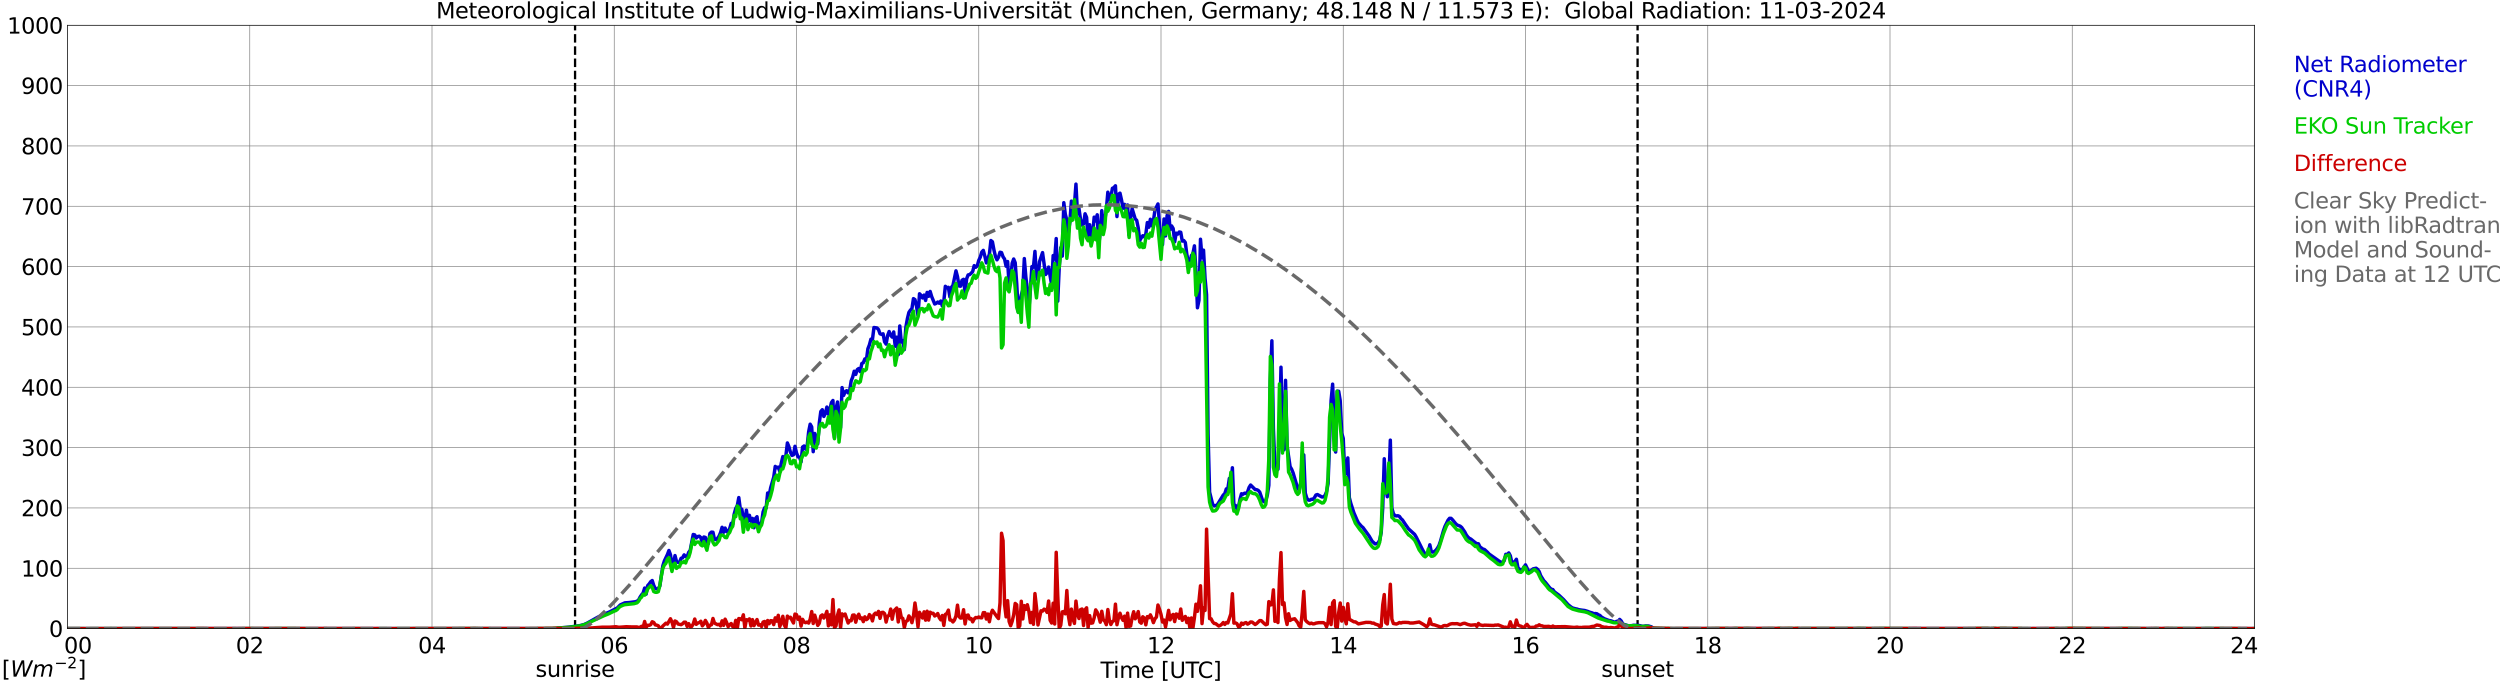 <?xml version="1.0" encoding="utf-8" standalone="no"?>
<!DOCTYPE svg PUBLIC "-//W3C//DTD SVG 1.1//EN"
  "http://www.w3.org/Graphics/SVG/1.1/DTD/svg11.dtd">
<svg xmlns:xlink="http://www.w3.org/1999/xlink" width="1085.4pt" height="296.64pt" viewBox="0 0 1085.4 296.64" xmlns="http://www.w3.org/2000/svg" version="1.1">
 <defs>
  <style type="text/css">*{stroke-linejoin: round; stroke-linecap: butt}</style>
 </defs>
 <g id="figure_1">
  <g id="patch_1">
   <path d="M 0 296.64 
L 1085.4 296.64 
L 1085.4 0 
L 0 0 
z
" style="fill: #ffffff"/>
  </g>
  <g id="axes_1">
   <g id="patch_2">
    <path d="M 29.306 272.909 
L 978.814 272.909 
L 978.814 10.976 
L 29.306 10.976 
z
" style="fill: #ffffff"/>
   </g>
   <g id="patch_3">
    <path d="M 978.814 272.909 
L 978.814 272.909 
L 978.814 10.976 
L 978.814 10.976 
z
" clip-path="url(#pf865e9fb00)" style="fill: #d3d3d3; opacity: 0.25; stroke: #d3d3d3; stroke-linejoin: miter"/>
   </g>
   <g id="matplotlib.axis_1">
    <g id="xtick_1">
     <g id="line2d_1">
      <path d="M 29.306 272.909 
L 29.306 10.976 
" clip-path="url(#pf865e9fb00)" style="fill: none; stroke: #808080; stroke-width: 0.3; stroke-linecap: square"/>
     </g>
     <g id="line2d_2"/>
     <g id="text_1">
      <!--    00 -->
      <g transform="translate(18.733 283.627) scale(0.095 -0.095)">
       <defs>
        <path id="DejaVuSans-20" transform="scale(0.016)"/>
        <path id="DejaVuSans-30" d="M 2034 4250 
Q 1547 4250 1301 3770 
Q 1056 3291 1056 2328 
Q 1056 1369 1301 889 
Q 1547 409 2034 409 
Q 2525 409 2770 889 
Q 3016 1369 3016 2328 
Q 3016 3291 2770 3770 
Q 2525 4250 2034 4250 
z
M 2034 4750 
Q 2819 4750 3233 4129 
Q 3647 3509 3647 2328 
Q 3647 1150 3233 529 
Q 2819 -91 2034 -91 
Q 1250 -91 836 529 
Q 422 1150 422 2328 
Q 422 3509 836 4129 
Q 1250 4750 2034 4750 
z
" transform="scale(0.016)"/>
       </defs>
       <use xlink:href="#DejaVuSans-20"/>
       <use xlink:href="#DejaVuSans-20" transform="translate(31.787 0)"/>
       <use xlink:href="#DejaVuSans-20" transform="translate(63.574 0)"/>
       <use xlink:href="#DejaVuSans-30" transform="translate(95.361 0)"/>
       <use xlink:href="#DejaVuSans-30" transform="translate(158.984 0)"/>
      </g>
     </g>
    </g>
    <g id="xtick_2">
     <g id="line2d_3">
      <path d="M 108.431 272.909 
L 108.431 10.976 
" clip-path="url(#pf865e9fb00)" style="fill: none; stroke: #808080; stroke-width: 0.3; stroke-linecap: square"/>
     </g>
     <g id="line2d_4"/>
     <g id="text_2">
      <!-- 02 -->
      <g transform="translate(102.387 283.627) scale(0.095 -0.095)">
       <defs>
        <path id="DejaVuSans-32" d="M 1228 531 
L 3431 531 
L 3431 0 
L 469 0 
L 469 531 
Q 828 903 1448 1529 
Q 2069 2156 2228 2338 
Q 2531 2678 2651 2914 
Q 2772 3150 2772 3378 
Q 2772 3750 2511 3984 
Q 2250 4219 1831 4219 
Q 1534 4219 1204 4116 
Q 875 4013 500 3803 
L 500 4441 
Q 881 4594 1212 4672 
Q 1544 4750 1819 4750 
Q 2544 4750 2975 4387 
Q 3406 4025 3406 3419 
Q 3406 3131 3298 2873 
Q 3191 2616 2906 2266 
Q 2828 2175 2409 1742 
Q 1991 1309 1228 531 
z
" transform="scale(0.016)"/>
       </defs>
       <use xlink:href="#DejaVuSans-30"/>
       <use xlink:href="#DejaVuSans-32" transform="translate(63.623 0)"/>
      </g>
     </g>
    </g>
    <g id="xtick_3">
     <g id="line2d_5">
      <path d="M 187.557 272.909 
L 187.557 10.976 
" clip-path="url(#pf865e9fb00)" style="fill: none; stroke: #808080; stroke-width: 0.3; stroke-linecap: square"/>
     </g>
     <g id="line2d_6"/>
     <g id="text_3">
      <!-- 04 -->
      <g transform="translate(181.513 283.627) scale(0.095 -0.095)">
       <defs>
        <path id="DejaVuSans-34" d="M 2419 4116 
L 825 1625 
L 2419 1625 
L 2419 4116 
z
M 2253 4666 
L 3047 4666 
L 3047 1625 
L 3713 1625 
L 3713 1100 
L 3047 1100 
L 3047 0 
L 2419 0 
L 2419 1100 
L 313 1100 
L 313 1709 
L 2253 4666 
z
" transform="scale(0.016)"/>
       </defs>
       <use xlink:href="#DejaVuSans-30"/>
       <use xlink:href="#DejaVuSans-34" transform="translate(63.623 0)"/>
      </g>
     </g>
    </g>
    <g id="xtick_4">
     <g id="line2d_7">
      <path d="M 266.683 272.909 
L 266.683 10.976 
" clip-path="url(#pf865e9fb00)" style="fill: none; stroke: #808080; stroke-width: 0.3; stroke-linecap: square"/>
     </g>
     <g id="line2d_8"/>
     <g id="text_4">
      <!-- 06 -->
      <g transform="translate(260.638 283.627) scale(0.095 -0.095)">
       <defs>
        <path id="DejaVuSans-36" d="M 2113 2584 
Q 1688 2584 1439 2293 
Q 1191 2003 1191 1497 
Q 1191 994 1439 701 
Q 1688 409 2113 409 
Q 2538 409 2786 701 
Q 3034 994 3034 1497 
Q 3034 2003 2786 2293 
Q 2538 2584 2113 2584 
z
M 3366 4563 
L 3366 3988 
Q 3128 4100 2886 4159 
Q 2644 4219 2406 4219 
Q 1781 4219 1451 3797 
Q 1122 3375 1075 2522 
Q 1259 2794 1537 2939 
Q 1816 3084 2150 3084 
Q 2853 3084 3261 2657 
Q 3669 2231 3669 1497 
Q 3669 778 3244 343 
Q 2819 -91 2113 -91 
Q 1303 -91 875 529 
Q 447 1150 447 2328 
Q 447 3434 972 4092 
Q 1497 4750 2381 4750 
Q 2619 4750 2861 4703 
Q 3103 4656 3366 4563 
z
" transform="scale(0.016)"/>
       </defs>
       <use xlink:href="#DejaVuSans-30"/>
       <use xlink:href="#DejaVuSans-36" transform="translate(63.623 0)"/>
      </g>
     </g>
    </g>
    <g id="xtick_5">
     <g id="line2d_9">
      <path d="M 345.808 272.909 
L 345.808 10.976 
" clip-path="url(#pf865e9fb00)" style="fill: none; stroke: #808080; stroke-width: 0.3; stroke-linecap: square"/>
     </g>
     <g id="line2d_10"/>
     <g id="text_5">
      <!-- 08 -->
      <g transform="translate(339.764 283.627) scale(0.095 -0.095)">
       <defs>
        <path id="DejaVuSans-38" d="M 2034 2216 
Q 1584 2216 1326 1975 
Q 1069 1734 1069 1313 
Q 1069 891 1326 650 
Q 1584 409 2034 409 
Q 2484 409 2743 651 
Q 3003 894 3003 1313 
Q 3003 1734 2745 1975 
Q 2488 2216 2034 2216 
z
M 1403 2484 
Q 997 2584 770 2862 
Q 544 3141 544 3541 
Q 544 4100 942 4425 
Q 1341 4750 2034 4750 
Q 2731 4750 3128 4425 
Q 3525 4100 3525 3541 
Q 3525 3141 3298 2862 
Q 3072 2584 2669 2484 
Q 3125 2378 3379 2068 
Q 3634 1759 3634 1313 
Q 3634 634 3220 271 
Q 2806 -91 2034 -91 
Q 1263 -91 848 271 
Q 434 634 434 1313 
Q 434 1759 690 2068 
Q 947 2378 1403 2484 
z
M 1172 3481 
Q 1172 3119 1398 2916 
Q 1625 2713 2034 2713 
Q 2441 2713 2670 2916 
Q 2900 3119 2900 3481 
Q 2900 3844 2670 4047 
Q 2441 4250 2034 4250 
Q 1625 4250 1398 4047 
Q 1172 3844 1172 3481 
z
" transform="scale(0.016)"/>
       </defs>
       <use xlink:href="#DejaVuSans-30"/>
       <use xlink:href="#DejaVuSans-38" transform="translate(63.623 0)"/>
      </g>
     </g>
    </g>
    <g id="xtick_6">
     <g id="line2d_11">
      <path d="M 424.934 272.909 
L 424.934 10.976 
" clip-path="url(#pf865e9fb00)" style="fill: none; stroke: #808080; stroke-width: 0.3; stroke-linecap: square"/>
     </g>
     <g id="line2d_12"/>
     <g id="text_6">
      <!-- 10 -->
      <g transform="translate(418.89 283.627) scale(0.095 -0.095)">
       <defs>
        <path id="DejaVuSans-31" d="M 794 531 
L 1825 531 
L 1825 4091 
L 703 3866 
L 703 4441 
L 1819 4666 
L 2450 4666 
L 2450 531 
L 3481 531 
L 3481 0 
L 794 0 
L 794 531 
z
" transform="scale(0.016)"/>
       </defs>
       <use xlink:href="#DejaVuSans-31"/>
       <use xlink:href="#DejaVuSans-30" transform="translate(63.623 0)"/>
      </g>
     </g>
    </g>
    <g id="xtick_7">
     <g id="line2d_13">
      <path d="M 504.06 272.909 
L 504.06 10.976 
" clip-path="url(#pf865e9fb00)" style="fill: none; stroke: #808080; stroke-width: 0.3; stroke-linecap: square"/>
     </g>
     <g id="line2d_14"/>
     <g id="text_7">
      <!-- 12 -->
      <g transform="translate(498.015 283.627) scale(0.095 -0.095)">
       <use xlink:href="#DejaVuSans-31"/>
       <use xlink:href="#DejaVuSans-32" transform="translate(63.623 0)"/>
      </g>
     </g>
    </g>
    <g id="xtick_8">
     <g id="line2d_15">
      <path d="M 583.185 272.909 
L 583.185 10.976 
" clip-path="url(#pf865e9fb00)" style="fill: none; stroke: #808080; stroke-width: 0.3; stroke-linecap: square"/>
     </g>
     <g id="line2d_16"/>
     <g id="text_8">
      <!-- 14 -->
      <g transform="translate(577.141 283.627) scale(0.095 -0.095)">
       <use xlink:href="#DejaVuSans-31"/>
       <use xlink:href="#DejaVuSans-34" transform="translate(63.623 0)"/>
      </g>
     </g>
    </g>
    <g id="xtick_9">
     <g id="line2d_17">
      <path d="M 662.311 272.909 
L 662.311 10.976 
" clip-path="url(#pf865e9fb00)" style="fill: none; stroke: #808080; stroke-width: 0.3; stroke-linecap: square"/>
     </g>
     <g id="line2d_18"/>
     <g id="text_9">
      <!-- 16 -->
      <g transform="translate(656.267 283.627) scale(0.095 -0.095)">
       <use xlink:href="#DejaVuSans-31"/>
       <use xlink:href="#DejaVuSans-36" transform="translate(63.623 0)"/>
      </g>
     </g>
    </g>
    <g id="xtick_10">
     <g id="line2d_19">
      <path d="M 741.437 272.909 
L 741.437 10.976 
" clip-path="url(#pf865e9fb00)" style="fill: none; stroke: #808080; stroke-width: 0.3; stroke-linecap: square"/>
     </g>
     <g id="line2d_20"/>
     <g id="text_10">
      <!-- 18 -->
      <g transform="translate(735.392 283.627) scale(0.095 -0.095)">
       <use xlink:href="#DejaVuSans-31"/>
       <use xlink:href="#DejaVuSans-38" transform="translate(63.623 0)"/>
      </g>
     </g>
    </g>
    <g id="xtick_11">
     <g id="line2d_21">
      <path d="M 820.562 272.909 
L 820.562 10.976 
" clip-path="url(#pf865e9fb00)" style="fill: none; stroke: #808080; stroke-width: 0.3; stroke-linecap: square"/>
     </g>
     <g id="line2d_22"/>
     <g id="text_11">
      <!-- 20 -->
      <g transform="translate(814.518 283.627) scale(0.095 -0.095)">
       <use xlink:href="#DejaVuSans-32"/>
       <use xlink:href="#DejaVuSans-30" transform="translate(63.623 0)"/>
      </g>
     </g>
    </g>
    <g id="xtick_12">
     <g id="line2d_23">
      <path d="M 899.688 272.909 
L 899.688 10.976 
" clip-path="url(#pf865e9fb00)" style="fill: none; stroke: #808080; stroke-width: 0.3; stroke-linecap: square"/>
     </g>
     <g id="line2d_24"/>
     <g id="text_12">
      <!-- 22 -->
      <g transform="translate(893.644 283.627) scale(0.095 -0.095)">
       <use xlink:href="#DejaVuSans-32"/>
       <use xlink:href="#DejaVuSans-32" transform="translate(63.623 0)"/>
      </g>
     </g>
    </g>
    <g id="xtick_13">
     <g id="line2d_25">
      <path d="M 978.814 272.909 
L 978.814 10.976 
" clip-path="url(#pf865e9fb00)" style="fill: none; stroke: #808080; stroke-width: 0.3; stroke-linecap: square"/>
     </g>
     <g id="line2d_26"/>
     <g id="text_13">
      <!-- 24    -->
      <g transform="translate(968.241 283.627) scale(0.095 -0.095)">
       <use xlink:href="#DejaVuSans-32"/>
       <use xlink:href="#DejaVuSans-34" transform="translate(63.623 0)"/>
       <use xlink:href="#DejaVuSans-20" transform="translate(127.246 0)"/>
       <use xlink:href="#DejaVuSans-20" transform="translate(159.033 0)"/>
       <use xlink:href="#DejaVuSans-20" transform="translate(190.82 0)"/>
      </g>
     </g>
    </g>
    <g id="text_14">
     <!-- Time [UTC] -->
     <g transform="translate(477.806 294.322) scale(0.095 -0.095)">
      <defs>
       <path id="DejaVuSans-54" d="M -19 4666 
L 3928 4666 
L 3928 4134 
L 2272 4134 
L 2272 0 
L 1638 0 
L 1638 4134 
L -19 4134 
L -19 4666 
z
" transform="scale(0.016)"/>
       <path id="DejaVuSans-69" d="M 603 3500 
L 1178 3500 
L 1178 0 
L 603 0 
L 603 3500 
z
M 603 4863 
L 1178 4863 
L 1178 4134 
L 603 4134 
L 603 4863 
z
" transform="scale(0.016)"/>
       <path id="DejaVuSans-6d" d="M 3328 2828 
Q 3544 3216 3844 3400 
Q 4144 3584 4550 3584 
Q 5097 3584 5394 3201 
Q 5691 2819 5691 2113 
L 5691 0 
L 5113 0 
L 5113 2094 
Q 5113 2597 4934 2840 
Q 4756 3084 4391 3084 
Q 3944 3084 3684 2787 
Q 3425 2491 3425 1978 
L 3425 0 
L 2847 0 
L 2847 2094 
Q 2847 2600 2669 2842 
Q 2491 3084 2119 3084 
Q 1678 3084 1418 2786 
Q 1159 2488 1159 1978 
L 1159 0 
L 581 0 
L 581 3500 
L 1159 3500 
L 1159 2956 
Q 1356 3278 1631 3431 
Q 1906 3584 2284 3584 
Q 2666 3584 2933 3390 
Q 3200 3197 3328 2828 
z
" transform="scale(0.016)"/>
       <path id="DejaVuSans-65" d="M 3597 1894 
L 3597 1613 
L 953 1613 
Q 991 1019 1311 708 
Q 1631 397 2203 397 
Q 2534 397 2845 478 
Q 3156 559 3463 722 
L 3463 178 
Q 3153 47 2828 -22 
Q 2503 -91 2169 -91 
Q 1331 -91 842 396 
Q 353 884 353 1716 
Q 353 2575 817 3079 
Q 1281 3584 2069 3584 
Q 2775 3584 3186 3129 
Q 3597 2675 3597 1894 
z
M 3022 2063 
Q 3016 2534 2758 2815 
Q 2500 3097 2075 3097 
Q 1594 3097 1305 2825 
Q 1016 2553 972 2059 
L 3022 2063 
z
" transform="scale(0.016)"/>
       <path id="DejaVuSans-5b" d="M 550 4863 
L 1875 4863 
L 1875 4416 
L 1125 4416 
L 1125 -397 
L 1875 -397 
L 1875 -844 
L 550 -844 
L 550 4863 
z
" transform="scale(0.016)"/>
       <path id="DejaVuSans-55" d="M 556 4666 
L 1191 4666 
L 1191 1831 
Q 1191 1081 1462 751 
Q 1734 422 2344 422 
Q 2950 422 3222 751 
Q 3494 1081 3494 1831 
L 3494 4666 
L 4128 4666 
L 4128 1753 
Q 4128 841 3676 375 
Q 3225 -91 2344 -91 
Q 1459 -91 1007 375 
Q 556 841 556 1753 
L 556 4666 
z
" transform="scale(0.016)"/>
       <path id="DejaVuSans-43" d="M 4122 4306 
L 4122 3641 
Q 3803 3938 3442 4084 
Q 3081 4231 2675 4231 
Q 1875 4231 1450 3742 
Q 1025 3253 1025 2328 
Q 1025 1406 1450 917 
Q 1875 428 2675 428 
Q 3081 428 3442 575 
Q 3803 722 4122 1019 
L 4122 359 
Q 3791 134 3420 21 
Q 3050 -91 2638 -91 
Q 1578 -91 968 557 
Q 359 1206 359 2328 
Q 359 3453 968 4101 
Q 1578 4750 2638 4750 
Q 3056 4750 3426 4639 
Q 3797 4528 4122 4306 
z
" transform="scale(0.016)"/>
       <path id="DejaVuSans-5d" d="M 1947 4863 
L 1947 -844 
L 622 -844 
L 622 -397 
L 1369 -397 
L 1369 4416 
L 622 4416 
L 622 4863 
L 1947 4863 
z
" transform="scale(0.016)"/>
      </defs>
      <use xlink:href="#DejaVuSans-54"/>
      <use xlink:href="#DejaVuSans-69" transform="translate(57.959 0)"/>
      <use xlink:href="#DejaVuSans-6d" transform="translate(85.742 0)"/>
      <use xlink:href="#DejaVuSans-65" transform="translate(183.154 0)"/>
      <use xlink:href="#DejaVuSans-20" transform="translate(244.678 0)"/>
      <use xlink:href="#DejaVuSans-5b" transform="translate(276.465 0)"/>
      <use xlink:href="#DejaVuSans-55" transform="translate(315.479 0)"/>
      <use xlink:href="#DejaVuSans-54" transform="translate(388.672 0)"/>
      <use xlink:href="#DejaVuSans-43" transform="translate(443.881 0)"/>
      <use xlink:href="#DejaVuSans-5d" transform="translate(513.705 0)"/>
     </g>
    </g>
   </g>
   <g id="matplotlib.axis_2">
    <g id="ytick_1">
     <g id="line2d_27">
      <path d="M 29.306 272.909 
L 978.814 272.909 
" clip-path="url(#pf865e9fb00)" style="fill: none; stroke: #808080; stroke-width: 0.3; stroke-linecap: square"/>
     </g>
     <g id="line2d_28"/>
     <g id="text_15">
      <!-- 0 -->
      <g transform="translate(21.261 276.518) scale(0.095 -0.095)">
       <use xlink:href="#DejaVuSans-30"/>
      </g>
     </g>
    </g>
    <g id="ytick_2">
     <g id="line2d_29">
      <path d="M 29.306 246.715 
L 978.814 246.715 
" clip-path="url(#pf865e9fb00)" style="fill: none; stroke: #808080; stroke-width: 0.3; stroke-linecap: square"/>
     </g>
     <g id="line2d_30"/>
     <g id="text_16">
      <!-- 100 -->
      <g transform="translate(9.173 250.325) scale(0.095 -0.095)">
       <use xlink:href="#DejaVuSans-31"/>
       <use xlink:href="#DejaVuSans-30" transform="translate(63.623 0)"/>
       <use xlink:href="#DejaVuSans-30" transform="translate(127.246 0)"/>
      </g>
     </g>
    </g>
    <g id="ytick_3">
     <g id="line2d_31">
      <path d="M 29.306 220.522 
L 978.814 220.522 
" clip-path="url(#pf865e9fb00)" style="fill: none; stroke: #808080; stroke-width: 0.3; stroke-linecap: square"/>
     </g>
     <g id="line2d_32"/>
     <g id="text_17">
      <!-- 200 -->
      <g transform="translate(9.173 224.131) scale(0.095 -0.095)">
       <use xlink:href="#DejaVuSans-32"/>
       <use xlink:href="#DejaVuSans-30" transform="translate(63.623 0)"/>
       <use xlink:href="#DejaVuSans-30" transform="translate(127.246 0)"/>
      </g>
     </g>
    </g>
    <g id="ytick_4">
     <g id="line2d_33">
      <path d="M 29.306 194.329 
L 978.814 194.329 
" clip-path="url(#pf865e9fb00)" style="fill: none; stroke: #808080; stroke-width: 0.3; stroke-linecap: square"/>
     </g>
     <g id="line2d_34"/>
     <g id="text_18">
      <!-- 300 -->
      <g transform="translate(9.173 197.938) scale(0.095 -0.095)">
       <defs>
        <path id="DejaVuSans-33" d="M 2597 2516 
Q 3050 2419 3304 2112 
Q 3559 1806 3559 1356 
Q 3559 666 3084 287 
Q 2609 -91 1734 -91 
Q 1441 -91 1130 -33 
Q 819 25 488 141 
L 488 750 
Q 750 597 1062 519 
Q 1375 441 1716 441 
Q 2309 441 2620 675 
Q 2931 909 2931 1356 
Q 2931 1769 2642 2001 
Q 2353 2234 1838 2234 
L 1294 2234 
L 1294 2753 
L 1863 2753 
Q 2328 2753 2575 2939 
Q 2822 3125 2822 3475 
Q 2822 3834 2567 4026 
Q 2313 4219 1838 4219 
Q 1578 4219 1281 4162 
Q 984 4106 628 3988 
L 628 4550 
Q 988 4650 1302 4700 
Q 1616 4750 1894 4750 
Q 2613 4750 3031 4423 
Q 3450 4097 3450 3541 
Q 3450 3153 3228 2886 
Q 3006 2619 2597 2516 
z
" transform="scale(0.016)"/>
       </defs>
       <use xlink:href="#DejaVuSans-33"/>
       <use xlink:href="#DejaVuSans-30" transform="translate(63.623 0)"/>
       <use xlink:href="#DejaVuSans-30" transform="translate(127.246 0)"/>
      </g>
     </g>
    </g>
    <g id="ytick_5">
     <g id="line2d_35">
      <path d="M 29.306 168.136 
L 978.814 168.136 
" clip-path="url(#pf865e9fb00)" style="fill: none; stroke: #808080; stroke-width: 0.3; stroke-linecap: square"/>
     </g>
     <g id="line2d_36"/>
     <g id="text_19">
      <!-- 400 -->
      <g transform="translate(9.173 171.745) scale(0.095 -0.095)">
       <use xlink:href="#DejaVuSans-34"/>
       <use xlink:href="#DejaVuSans-30" transform="translate(63.623 0)"/>
       <use xlink:href="#DejaVuSans-30" transform="translate(127.246 0)"/>
      </g>
     </g>
    </g>
    <g id="ytick_6">
     <g id="line2d_37">
      <path d="M 29.306 141.942 
L 978.814 141.942 
" clip-path="url(#pf865e9fb00)" style="fill: none; stroke: #808080; stroke-width: 0.3; stroke-linecap: square"/>
     </g>
     <g id="line2d_38"/>
     <g id="text_20">
      <!-- 500 -->
      <g transform="translate(9.173 145.551) scale(0.095 -0.095)">
       <defs>
        <path id="DejaVuSans-35" d="M 691 4666 
L 3169 4666 
L 3169 4134 
L 1269 4134 
L 1269 2991 
Q 1406 3038 1543 3061 
Q 1681 3084 1819 3084 
Q 2600 3084 3056 2656 
Q 3513 2228 3513 1497 
Q 3513 744 3044 326 
Q 2575 -91 1722 -91 
Q 1428 -91 1123 -41 
Q 819 9 494 109 
L 494 744 
Q 775 591 1075 516 
Q 1375 441 1709 441 
Q 2250 441 2565 725 
Q 2881 1009 2881 1497 
Q 2881 1984 2565 2268 
Q 2250 2553 1709 2553 
Q 1456 2553 1204 2497 
Q 953 2441 691 2322 
L 691 4666 
z
" transform="scale(0.016)"/>
       </defs>
       <use xlink:href="#DejaVuSans-35"/>
       <use xlink:href="#DejaVuSans-30" transform="translate(63.623 0)"/>
       <use xlink:href="#DejaVuSans-30" transform="translate(127.246 0)"/>
      </g>
     </g>
    </g>
    <g id="ytick_7">
     <g id="line2d_39">
      <path d="M 29.306 115.749 
L 978.814 115.749 
" clip-path="url(#pf865e9fb00)" style="fill: none; stroke: #808080; stroke-width: 0.3; stroke-linecap: square"/>
     </g>
     <g id="line2d_40"/>
     <g id="text_21">
      <!-- 600 -->
      <g transform="translate(9.173 119.358) scale(0.095 -0.095)">
       <use xlink:href="#DejaVuSans-36"/>
       <use xlink:href="#DejaVuSans-30" transform="translate(63.623 0)"/>
       <use xlink:href="#DejaVuSans-30" transform="translate(127.246 0)"/>
      </g>
     </g>
    </g>
    <g id="ytick_8">
     <g id="line2d_41">
      <path d="M 29.306 89.556 
L 978.814 89.556 
" clip-path="url(#pf865e9fb00)" style="fill: none; stroke: #808080; stroke-width: 0.3; stroke-linecap: square"/>
     </g>
     <g id="line2d_42"/>
     <g id="text_22">
      <!-- 700 -->
      <g transform="translate(9.173 93.165) scale(0.095 -0.095)">
       <defs>
        <path id="DejaVuSans-37" d="M 525 4666 
L 3525 4666 
L 3525 4397 
L 1831 0 
L 1172 0 
L 2766 4134 
L 525 4134 
L 525 4666 
z
" transform="scale(0.016)"/>
       </defs>
       <use xlink:href="#DejaVuSans-37"/>
       <use xlink:href="#DejaVuSans-30" transform="translate(63.623 0)"/>
       <use xlink:href="#DejaVuSans-30" transform="translate(127.246 0)"/>
      </g>
     </g>
    </g>
    <g id="ytick_9">
     <g id="line2d_43">
      <path d="M 29.306 63.362 
L 978.814 63.362 
" clip-path="url(#pf865e9fb00)" style="fill: none; stroke: #808080; stroke-width: 0.3; stroke-linecap: square"/>
     </g>
     <g id="line2d_44"/>
     <g id="text_23">
      <!-- 800 -->
      <g transform="translate(9.173 66.972) scale(0.095 -0.095)">
       <use xlink:href="#DejaVuSans-38"/>
       <use xlink:href="#DejaVuSans-30" transform="translate(63.623 0)"/>
       <use xlink:href="#DejaVuSans-30" transform="translate(127.246 0)"/>
      </g>
     </g>
    </g>
    <g id="ytick_10">
     <g id="line2d_45">
      <path d="M 29.306 37.169 
L 978.814 37.169 
" clip-path="url(#pf865e9fb00)" style="fill: none; stroke: #808080; stroke-width: 0.3; stroke-linecap: square"/>
     </g>
     <g id="line2d_46"/>
     <g id="text_24">
      <!-- 900 -->
      <g transform="translate(9.173 40.778) scale(0.095 -0.095)">
       <defs>
        <path id="DejaVuSans-39" d="M 703 97 
L 703 672 
Q 941 559 1184 500 
Q 1428 441 1663 441 
Q 2288 441 2617 861 
Q 2947 1281 2994 2138 
Q 2813 1869 2534 1725 
Q 2256 1581 1919 1581 
Q 1219 1581 811 2004 
Q 403 2428 403 3163 
Q 403 3881 828 4315 
Q 1253 4750 1959 4750 
Q 2769 4750 3195 4129 
Q 3622 3509 3622 2328 
Q 3622 1225 3098 567 
Q 2575 -91 1691 -91 
Q 1453 -91 1209 -44 
Q 966 3 703 97 
z
M 1959 2075 
Q 2384 2075 2632 2365 
Q 2881 2656 2881 3163 
Q 2881 3666 2632 3958 
Q 2384 4250 1959 4250 
Q 1534 4250 1286 3958 
Q 1038 3666 1038 3163 
Q 1038 2656 1286 2365 
Q 1534 2075 1959 2075 
z
" transform="scale(0.016)"/>
       </defs>
       <use xlink:href="#DejaVuSans-39"/>
       <use xlink:href="#DejaVuSans-30" transform="translate(63.623 0)"/>
       <use xlink:href="#DejaVuSans-30" transform="translate(127.246 0)"/>
      </g>
     </g>
    </g>
    <g id="ytick_11">
     <g id="line2d_47">
      <path d="M 29.306 10.976 
L 978.814 10.976 
" clip-path="url(#pf865e9fb00)" style="fill: none; stroke: #808080; stroke-width: 0.3; stroke-linecap: square"/>
     </g>
     <g id="line2d_48"/>
     <g id="text_25">
      <!-- 1000 -->
      <g transform="translate(3.128 14.585) scale(0.095 -0.095)">
       <use xlink:href="#DejaVuSans-31"/>
       <use xlink:href="#DejaVuSans-30" transform="translate(63.623 0)"/>
       <use xlink:href="#DejaVuSans-30" transform="translate(127.246 0)"/>
       <use xlink:href="#DejaVuSans-30" transform="translate(190.869 0)"/>
      </g>
     </g>
    </g>
   </g>
   <g id="line2d_49">
    <path d="M 249.671 272.909 
L 249.671 10.976 
" clip-path="url(#pf865e9fb00)" style="fill: none; stroke-dasharray: 3.7,1.6; stroke-dashoffset: 0; stroke: #000000"/>
   </g>
   <g id="line2d_50">
    <path d="M 710.973 272.909 
L 710.973 10.976 
" clip-path="url(#pf865e9fb00)" style="fill: none; stroke-dasharray: 3.7,1.6; stroke-dashoffset: 0; stroke: #000000"/>
   </g>
   <g id="line2d_51">
    <path d="M 29.306 272.909 
L 241.626 272.909 
L 242.286 272.652 
L 245.583 272.409 
L 246.901 272.285 
L 251.517 271.678 
L 253.495 271.193 
L 254.814 270.606 
L 259.43 268.013 
L 261.408 267.06 
L 264.705 265.643 
L 268.002 263.94 
L 269.32 262.623 
L 271.298 261.732 
L 273.277 261.591 
L 275.914 261.245 
L 276.573 261.004 
L 277.233 260.538 
L 277.892 259.241 
L 278.552 258.248 
L 279.211 257.478 
L 279.87 255.31 
L 280.53 257.945 
L 281.189 254.238 
L 281.849 253.528 
L 282.508 252.557 
L 283.167 252.048 
L 283.827 254.157 
L 284.486 255.514 
L 285.145 255.676 
L 285.805 255.655 
L 286.464 254.398 
L 287.783 245.628 
L 288.442 243.541 
L 289.761 240.764 
L 290.42 239.004 
L 291.08 240.806 
L 291.739 245.262 
L 292.399 244.573 
L 293.058 241.212 
L 293.717 243.805 
L 294.377 244.188 
L 295.036 244.088 
L 295.696 242.407 
L 296.355 242.163 
L 297.014 240.908 
L 297.674 241.658 
L 298.333 241.697 
L 298.992 239.814 
L 299.652 238.962 
L 300.971 232.055 
L 301.63 232.236 
L 302.289 233.574 
L 302.949 232.925 
L 303.608 232.804 
L 304.267 233.391 
L 304.927 235.782 
L 305.586 233.147 
L 306.246 233.331 
L 306.905 236.471 
L 307.564 235.924 
L 308.224 231.61 
L 308.883 231.02 
L 309.543 231.083 
L 310.202 234.203 
L 310.861 234.284 
L 311.521 233.716 
L 312.18 232.783 
L 312.839 231.225 
L 313.499 228.935 
L 314.158 231.102 
L 314.818 229.26 
L 315.477 230.798 
L 316.136 231.083 
L 316.796 229.483 
L 317.455 227.233 
L 318.114 227.618 
L 318.774 223.121 
L 319.433 220.732 
L 320.093 219.595 
L 320.752 216.03 
L 321.411 220.994 
L 322.071 221.075 
L 322.73 225.085 
L 323.39 226.869 
L 324.049 221.481 
L 324.708 226.321 
L 325.368 223.728 
L 326.027 226.403 
L 326.686 225.067 
L 327.346 229.116 
L 328.005 225.106 
L 328.665 224.336 
L 329.324 229.341 
L 329.983 227.233 
L 330.643 227.031 
L 331.302 222.269 
L 331.961 220.488 
L 332.621 220.588 
L 333.28 214.045 
L 333.94 215.058 
L 334.599 211.737 
L 335.918 207.179 
L 336.577 202.499 
L 337.236 203.067 
L 337.896 202.802 
L 338.555 204.646 
L 339.215 201 
L 339.874 198.224 
L 340.533 199.926 
L 341.193 197.86 
L 341.852 192.309 
L 342.512 193.931 
L 343.171 196.299 
L 343.83 197.718 
L 344.49 197.454 
L 345.149 193.768 
L 345.808 196.623 
L 346.468 198.347 
L 347.127 198.507 
L 347.787 200.534 
L 348.446 194.091 
L 349.105 193.627 
L 349.765 195.023 
L 350.424 193.726 
L 351.083 187.448 
L 351.743 184.166 
L 352.402 185.339 
L 353.062 196.097 
L 353.721 188.197 
L 354.38 190.911 
L 355.04 192.673 
L 355.699 183.679 
L 356.359 178.655 
L 357.018 177.885 
L 357.677 180.803 
L 358.337 179.527 
L 358.996 176.73 
L 359.655 179.831 
L 360.315 177.722 
L 360.974 174.786 
L 361.634 173.875 
L 362.293 190.059 
L 362.952 177.46 
L 363.612 174.521 
L 364.271 183.841 
L 364.93 185.685 
L 365.59 168.282 
L 366.249 171.687 
L 366.909 170.168 
L 367.568 169.621 
L 368.227 170.572 
L 368.887 169.642 
L 369.546 165.385 
L 370.206 163.706 
L 370.865 161.173 
L 371.524 162.551 
L 372.184 160.464 
L 372.843 159.997 
L 373.502 161.375 
L 374.162 157.81 
L 374.821 157.464 
L 375.481 155.825 
L 376.14 156.432 
L 376.799 151.448 
L 377.459 149.727 
L 378.118 147.257 
L 378.777 147.417 
L 379.437 142.191 
L 380.756 142.393 
L 381.415 143.082 
L 382.074 144.905 
L 382.734 145.169 
L 383.393 144.926 
L 384.053 148.391 
L 384.712 149.402 
L 385.371 145.675 
L 386.031 143.933 
L 386.69 145.575 
L 387.349 146.364 
L 388.009 144.116 
L 388.668 150.335 
L 389.328 146.385 
L 389.987 153.981 
L 390.646 141.523 
L 391.306 148.512 
L 391.965 147.883 
L 392.624 151.752 
L 393.284 142.089 
L 393.943 138.404 
L 394.603 135.648 
L 395.262 134.655 
L 395.921 133.987 
L 396.581 129.652 
L 397.24 130.077 
L 397.899 132.934 
L 398.559 136.945 
L 399.218 127.544 
L 399.878 128.214 
L 400.537 129.367 
L 401.196 128.112 
L 401.856 130.441 
L 402.515 126.957 
L 403.175 128.639 
L 403.834 126.533 
L 404.493 128.759 
L 405.812 131.981 
L 406.471 131.698 
L 407.131 131.13 
L 407.79 131.656 
L 408.45 130.705 
L 409.109 132.853 
L 409.768 130.726 
L 410.428 124.304 
L 411.087 124.951 
L 411.746 124.749 
L 412.406 128.882 
L 413.065 124.728 
L 413.725 123.94 
L 415.043 117.598 
L 415.703 120.11 
L 416.362 124.162 
L 417.022 124.264 
L 417.681 121.671 
L 418.34 121.265 
L 419 127.282 
L 419.659 121.064 
L 420.318 119.361 
L 420.978 119.22 
L 421.637 118.63 
L 422.297 117.881 
L 422.956 115.33 
L 423.615 116.04 
L 424.275 115.471 
L 424.934 113.061 
L 425.593 111.642 
L 426.253 109.434 
L 426.912 108.706 
L 427.572 111.176 
L 428.231 114.135 
L 429.55 110.387 
L 430.209 104.431 
L 430.869 104.978 
L 431.528 108.501 
L 432.187 111.338 
L 432.847 112.797 
L 433.506 111.684 
L 434.165 109.515 
L 434.825 109.677 
L 435.484 111.5 
L 436.144 112.472 
L 436.803 115.573 
L 437.462 113.546 
L 438.122 123.636 
L 438.781 121.569 
L 439.44 114.295 
L 440.1 112.454 
L 440.759 114.073 
L 441.419 123.109 
L 442.078 135.365 
L 443.397 128.07 
L 444.056 125.844 
L 444.716 112.27 
L 445.375 120.17 
L 446.034 125.802 
L 446.694 134.493 
L 447.353 125.904 
L 448.012 115.736 
L 448.672 116.019 
L 449.331 109.151 
L 449.991 120.05 
L 450.65 121.608 
L 451.309 113.648 
L 452.628 109.677 
L 453.947 119.178 
L 454.606 118.389 
L 455.266 115.958 
L 456.584 123.675 
L 457.244 110.953 
L 457.903 112.454 
L 458.563 103.58 
L 459.222 130.726 
L 459.881 115.998 
L 460.541 107.55 
L 461.2 111.176 
L 461.859 88.002 
L 462.519 93.045 
L 463.178 95.619 
L 463.838 100.965 
L 464.497 96.51 
L 465.156 87.334 
L 465.816 91.101 
L 466.475 88.932 
L 467.134 79.94 
L 467.794 92.701 
L 468.453 90.614 
L 469.113 95.213 
L 469.772 97.746 
L 470.431 97.22 
L 471.091 92.822 
L 471.75 94.362 
L 472.409 104.127 
L 473.069 97.563 
L 473.728 104.47 
L 474.388 101.453 
L 475.047 94.281 
L 475.706 95.963 
L 476.366 93.249 
L 477.025 106.6 
L 477.685 100.601 
L 478.344 91.465 
L 479.003 98.05 
L 479.663 95.517 
L 480.322 91.02 
L 480.981 83.445 
L 481.641 86.625 
L 482.3 85.59 
L 482.96 81.763 
L 483.619 81.438 
L 484.278 80.668 
L 484.938 94.019 
L 485.597 84.356 
L 486.256 83.869 
L 486.916 86.826 
L 487.575 90.433 
L 488.235 88.731 
L 488.894 91.567 
L 489.553 88.995 
L 490.213 102.142 
L 490.872 94.606 
L 491.532 90.595 
L 492.85 95.012 
L 493.51 95.659 
L 494.169 98.88 
L 494.828 104.41 
L 495.488 103.236 
L 496.147 102.343 
L 496.807 102.83 
L 497.466 101.615 
L 498.125 96.63 
L 498.785 98.658 
L 499.444 95.192 
L 500.103 98.008 
L 500.763 95.942 
L 501.422 91.284 
L 502.741 88.55 
L 504.06 106.437 
L 504.719 106.215 
L 505.379 95.072 
L 506.038 102.424 
L 506.697 93.634 
L 507.357 91.79 
L 508.016 99.69 
L 508.675 98.089 
L 509.335 99.205 
L 509.994 104.999 
L 510.654 101.23 
L 511.313 101.654 
L 511.972 100.724 
L 512.632 100.845 
L 513.291 104.674 
L 513.95 104.431 
L 514.61 105.282 
L 515.269 110.387 
L 515.929 113.811 
L 516.588 114.722 
L 517.247 110.953 
L 517.907 110.144 
L 518.566 106.741 
L 519.226 117.619 
L 519.885 133.623 
L 520.544 130.381 
L 521.204 103.862 
L 521.863 111.864 
L 522.522 108.603 
L 523.182 120.778 
L 523.841 127.95 
L 524.501 188.501 
L 525.16 213.68 
L 526.479 218.927 
L 527.138 219.616 
L 527.797 219.495 
L 528.457 219.252 
L 531.094 214.938 
L 531.754 214.309 
L 532.413 212.263 
L 533.073 212.242 
L 533.732 207.724 
L 534.391 211.472 
L 535.051 203.085 
L 535.71 219.535 
L 536.369 219.414 
L 537.029 220.973 
L 537.688 220.203 
L 538.348 216.8 
L 539.007 214.369 
L 539.666 214.571 
L 540.326 214.126 
L 540.985 214.267 
L 541.644 213.56 
L 542.304 211.635 
L 542.963 210.582 
L 544.941 212.546 
L 545.601 212.607 
L 546.26 212.91 
L 546.919 213.66 
L 548.238 217.468 
L 548.898 217.895 
L 549.557 217.308 
L 550.216 214.998 
L 550.876 210.702 
L 551.535 165.021 
L 552.195 147.964 
L 552.854 185.989 
L 553.513 202.986 
L 554.173 203.085 
L 554.832 203.756 
L 555.491 188.236 
L 556.151 159.432 
L 556.81 186.233 
L 557.47 195.288 
L 558.129 165.123 
L 558.788 193.627 
L 560.107 202.58 
L 560.766 203.714 
L 561.426 205.335 
L 563.404 212.059 
L 564.063 212.79 
L 564.723 209.833 
L 565.382 199.418 
L 566.042 197.514 
L 566.701 214.086 
L 567.36 216.295 
L 568.02 217.104 
L 568.679 217.164 
L 569.338 216.74 
L 569.998 216.779 
L 570.657 216.093 
L 571.317 214.917 
L 571.976 214.715 
L 573.954 215.786 
L 574.613 215.708 
L 575.273 215.1 
L 575.932 213.539 
L 576.592 209.974 
L 577.91 173.854 
L 578.57 166.784 
L 579.229 183.173 
L 579.889 196.259 
L 580.548 169.843 
L 581.207 169.883 
L 581.867 173.995 
L 582.526 188.035 
L 583.185 190.363 
L 583.845 206.124 
L 584.504 205.293 
L 585.164 198.811 
L 585.823 216.03 
L 586.482 218.584 
L 587.801 222.636 
L 589.12 225.693 
L 589.779 227.01 
L 591.098 228.509 
L 591.757 229.056 
L 594.395 232.702 
L 595.714 234.973 
L 597.032 236.146 
L 597.692 236.044 
L 598.351 235.68 
L 599.011 234.465 
L 599.67 231.165 
L 600.329 220.326 
L 600.989 199.177 
L 601.648 211.533 
L 602.307 215.666 
L 602.967 209.021 
L 603.626 191.094 
L 604.286 220.509 
L 604.945 222.979 
L 605.604 223.87 
L 606.264 223.993 
L 606.923 223.912 
L 607.582 224.215 
L 608.242 225.166 
L 608.901 225.756 
L 610.22 227.759 
L 611.539 229.624 
L 614.176 232.013 
L 614.836 233.129 
L 617.473 238.415 
L 618.133 239.63 
L 618.792 240.502 
L 619.451 240.301 
L 620.111 239.955 
L 620.77 236.532 
L 621.429 239.549 
L 622.089 239.732 
L 622.748 239.449 
L 623.408 238.902 
L 624.067 238.03 
L 624.726 236.896 
L 625.386 234.991 
L 626.705 230.353 
L 627.364 228.509 
L 628.683 225.837 
L 629.342 225.025 
L 630.001 225.046 
L 630.661 225.714 
L 631.98 227.335 
L 632.639 227.943 
L 633.958 228.448 
L 634.617 229.017 
L 635.936 230.939 
L 636.595 232.236 
L 637.255 233.108 
L 637.914 233.716 
L 638.573 234.041 
L 640.552 235.641 
L 641.211 236.044 
L 641.87 236.086 
L 642.53 237.443 
L 643.848 238.396 
L 644.508 238.577 
L 645.827 239.793 
L 646.486 240.523 
L 651.102 243.784 
L 651.761 244.109 
L 652.42 244.028 
L 653.08 243.42 
L 653.739 240.665 
L 654.399 240.725 
L 655.058 240.057 
L 655.717 241.273 
L 656.377 244.209 
L 657.036 244.109 
L 657.695 243.824 
L 658.355 242.813 
L 659.014 246.438 
L 659.674 247.127 
L 660.333 247.452 
L 660.992 247.208 
L 662.311 245.243 
L 663.63 247.996 
L 664.289 248.18 
L 665.608 246.985 
L 666.927 246.702 
L 667.586 247.229 
L 668.246 248.159 
L 668.905 249.943 
L 670.224 252.09 
L 670.883 252.779 
L 672.861 255.249 
L 673.521 255.839 
L 674.18 255.959 
L 674.839 256.952 
L 676.817 258.411 
L 678.796 260.273 
L 680.774 262.502 
L 682.092 263.555 
L 682.752 263.961 
L 684.071 264.325 
L 684.73 264.446 
L 685.389 264.689 
L 686.708 264.894 
L 688.027 265.053 
L 689.346 265.459 
L 690.005 265.742 
L 691.324 266.127 
L 691.983 266.452 
L 692.643 266.371 
L 693.302 266.473 
L 693.961 266.918 
L 694.621 267.201 
L 695.28 267.89 
L 696.599 268.66 
L 698.577 269.409 
L 699.236 269.491 
L 700.555 269.957 
L 701.215 270.159 
L 701.874 269.755 
L 702.533 269.755 
L 703.193 268.925 
L 703.852 269.572 
L 704.511 270.808 
L 705.171 271.151 
L 707.149 271.72 
L 708.468 271.617 
L 709.127 271.476 
L 711.105 271.497 
L 711.765 271.599 
L 713.083 271.942 
L 713.743 271.921 
L 714.402 271.759 
L 715.721 271.78 
L 717.04 272.165 
L 717.699 272.909 
L 978.154 272.909 
L 978.154 272.909 
" clip-path="url(#pf865e9fb00)" style="fill: none; stroke: #0000cc; stroke-width: 1.5; stroke-linecap: square"/>
   </g>
   <g id="line2d_52">
    <path d="M 28.646 272.92 
L 32.603 272.919 
L 38.537 272.927 
L 41.175 272.909 
L 43.812 272.918 
L 47.768 272.895 
L 89.969 272.926 
L 99.2 272.929 
L 103.156 272.959 
L 107.113 272.886 
L 113.047 272.905 
L 126.235 272.884 
L 140.741 272.952 
L 144.697 272.947 
L 153.929 272.922 
L 155.907 272.924 
L 163.16 272.96 
L 165.798 272.902 
L 169.094 272.935 
L 177.666 272.898 
L 180.304 272.899 
L 197.448 272.907 
L 203.382 272.866 
L 209.317 272.909 
L 219.867 272.953 
L 229.757 272.925 
L 239.648 272.842 
L 246.901 272.364 
L 252.176 271.656 
L 254.155 271.052 
L 262.067 267.382 
L 264.045 266.581 
L 266.683 265.316 
L 267.342 265.104 
L 268.002 264.623 
L 268.661 263.802 
L 269.32 263.29 
L 270.639 262.695 
L 271.298 262.523 
L 275.255 262.092 
L 276.573 261.717 
L 277.233 261.036 
L 277.892 259.85 
L 278.552 259.244 
L 279.211 257.978 
L 279.87 258.396 
L 280.53 257.441 
L 281.189 255.691 
L 282.508 254.26 
L 283.167 255.02 
L 283.827 256.831 
L 284.486 257.128 
L 285.145 257.16 
L 285.805 256.882 
L 286.464 254.225 
L 287.124 250.057 
L 287.783 246.753 
L 288.442 245.289 
L 289.102 244.59 
L 289.761 242.71 
L 290.42 242.119 
L 291.739 248.115 
L 292.399 245.054 
L 293.058 244.514 
L 293.717 246.775 
L 294.377 246.181 
L 295.036 245.908 
L 295.696 244.104 
L 296.355 244.272 
L 297.014 243.693 
L 297.674 244.425 
L 298.333 242.624 
L 298.992 241.96 
L 299.652 239.819 
L 300.311 236.238 
L 300.971 234.066 
L 301.63 236.382 
L 302.289 235.426 
L 302.949 235.325 
L 303.608 235.409 
L 304.267 236.577 
L 304.927 236.989 
L 305.586 235.13 
L 306.905 238.888 
L 307.564 235.487 
L 308.224 233.079 
L 308.883 232.682 
L 309.543 235.473 
L 310.202 236.58 
L 310.861 236.355 
L 312.18 234.635 
L 312.839 232.387 
L 313.499 232.305 
L 314.158 232.514 
L 314.818 233.347 
L 315.477 233.451 
L 316.136 231.909 
L 316.796 231.152 
L 317.455 229.431 
L 318.114 228.488 
L 318.774 223.734 
L 319.433 224.313 
L 320.093 219.64 
L 320.752 220.384 
L 321.411 225.239 
L 322.071 224.903 
L 322.73 231.065 
L 323.39 226.558 
L 324.049 225.327 
L 324.708 229.967 
L 325.368 227.938 
L 326.027 227.553 
L 326.686 228.957 
L 327.346 227.83 
L 328.005 227.829 
L 328.665 228.26 
L 329.324 230.87 
L 329.983 228.935 
L 330.643 227.934 
L 331.302 225.092 
L 331.961 223.579 
L 332.621 220.209 
L 333.28 217.554 
L 333.94 217.184 
L 334.599 215.18 
L 335.258 212.63 
L 335.918 208.906 
L 336.577 207.164 
L 337.236 206.282 
L 337.896 208.569 
L 338.555 205.529 
L 339.215 203.681 
L 339.874 203.56 
L 340.533 201.427 
L 341.193 198.2 
L 341.852 197.722 
L 342.512 198.575 
L 343.171 201.216 
L 343.83 201.341 
L 344.49 199.882 
L 345.149 200.067 
L 345.808 202.676 
L 346.468 202.384 
L 347.127 203.508 
L 347.787 199.444 
L 349.105 196.508 
L 349.765 197.585 
L 350.424 196.564 
L 351.083 189.845 
L 351.743 188.249 
L 352.402 192.73 
L 353.062 193.881 
L 353.721 194.023 
L 354.38 194.535 
L 355.04 191.28 
L 355.699 185.971 
L 356.359 184.132 
L 357.018 183.824 
L 357.677 185.387 
L 358.337 185.203 
L 358.996 184.223 
L 359.655 181.024 
L 360.315 183.692 
L 360.974 176.43 
L 361.634 186.475 
L 362.293 190.471 
L 362.952 178.611 
L 363.612 180.309 
L 364.271 191.931 
L 364.93 185.979 
L 365.59 174.667 
L 366.249 177.308 
L 366.909 176.486 
L 367.568 173.903 
L 368.227 173.004 
L 368.887 173.101 
L 369.546 168.797 
L 370.206 169.534 
L 370.865 167.072 
L 371.524 165.323 
L 372.184 165.668 
L 372.843 166.237 
L 373.502 165.703 
L 374.162 162.458 
L 374.821 160.489 
L 375.481 160.928 
L 376.14 160.324 
L 376.799 155.806 
L 377.459 155.802 
L 378.118 152.61 
L 378.777 150.747 
L 379.437 148.284 
L 380.096 149.015 
L 380.756 148.493 
L 381.415 150.553 
L 382.074 149.353 
L 382.734 152.139 
L 383.393 151.999 
L 384.053 154.881 
L 384.712 152.233 
L 385.371 151.084 
L 386.031 149.666 
L 386.69 154.05 
L 387.349 150.429 
L 388.009 151.705 
L 388.668 158.561 
L 389.328 155.327 
L 389.987 151.098 
L 390.646 149.776 
L 391.306 153.353 
L 392.624 151.322 
L 393.284 145.2 
L 393.943 141.841 
L 394.603 141.157 
L 395.262 139.182 
L 395.921 136.561 
L 396.581 135.049 
L 397.24 141.181 
L 398.559 137.667 
L 399.218 134.619 
L 399.878 134.031 
L 400.537 133.963 
L 401.196 135.387 
L 401.856 134.105 
L 402.515 134.504 
L 403.175 132.337 
L 403.834 133.651 
L 405.153 137.09 
L 405.812 137.449 
L 407.131 137.665 
L 407.79 136.402 
L 408.45 134.508 
L 409.109 138.531 
L 409.768 132.125 
L 410.428 130.459 
L 411.087 131.5 
L 411.746 132.766 
L 412.406 132.636 
L 413.065 128.396 
L 413.725 126.822 
L 414.384 124.405 
L 415.043 123.074 
L 415.703 130.279 
L 416.362 129.386 
L 417.022 128.84 
L 417.681 126.32 
L 418.34 129.456 
L 419 129.309 
L 419.659 126.746 
L 420.318 125.256 
L 420.978 123.371 
L 421.637 122.977 
L 422.297 120.809 
L 422.956 119.49 
L 423.615 120.851 
L 424.275 120.176 
L 426.253 114.115 
L 426.912 115.631 
L 427.572 118.096 
L 428.89 118.571 
L 429.55 113.363 
L 430.209 110.788 
L 430.869 112.937 
L 431.528 115.476 
L 432.187 117.382 
L 432.847 117.927 
L 433.506 116.044 
L 434.165 120.717 
L 434.825 151.069 
L 435.484 149.674 
L 436.144 122.885 
L 436.803 120.669 
L 437.462 125.676 
L 438.122 126.71 
L 438.781 122.834 
L 439.44 117.459 
L 440.1 118.422 
L 440.759 124.988 
L 441.419 133.452 
L 442.078 135.677 
L 442.737 130.797 
L 443.397 139.933 
L 444.056 121.653 
L 444.716 122.236 
L 445.375 128.504 
L 446.034 136.153 
L 446.694 142.046 
L 447.353 123.307 
L 448.012 122.745 
L 448.672 117.883 
L 449.331 124.353 
L 449.991 129.331 
L 450.65 123.192 
L 451.309 118.203 
L 451.969 119.332 
L 452.628 117.276 
L 453.287 122.904 
L 453.947 127.397 
L 454.606 125.413 
L 455.266 127.929 
L 455.925 123.448 
L 456.584 126.094 
L 457.244 121.974 
L 457.903 114.447 
L 458.563 136.691 
L 459.222 116.214 
L 459.881 116.077 
L 460.541 109.057 
L 461.2 103.924 
L 461.859 95.423 
L 462.519 99.462 
L 463.178 112.149 
L 463.838 106.625 
L 464.497 94.81 
L 465.156 95.801 
L 465.816 95.429 
L 466.475 86.674 
L 467.134 91.871 
L 467.794 99.058 
L 468.453 94.991 
L 469.113 103.435 
L 469.772 106.243 
L 470.431 98.573 
L 471.75 103.386 
L 472.409 104.526 
L 473.069 103.196 
L 473.728 106.814 
L 474.388 103.936 
L 475.047 98.995 
L 475.706 104.088 
L 476.366 100.334 
L 477.025 111.883 
L 477.685 97.827 
L 478.344 98.977 
L 479.003 101.83 
L 479.663 98.769 
L 480.322 89.313 
L 480.981 91.712 
L 481.641 90.31 
L 482.96 84.833 
L 483.619 84.874 
L 484.278 91.278 
L 484.938 92.326 
L 485.597 89.099 
L 486.256 90.546 
L 486.916 91.565 
L 487.575 94.02 
L 488.235 94.13 
L 488.894 91.253 
L 489.553 95.709 
L 490.213 103.116 
L 490.872 95.742 
L 491.532 95.442 
L 492.191 100.187 
L 492.85 99.259 
L 493.51 100.875 
L 494.169 106.267 
L 494.828 107.278 
L 495.488 105.58 
L 496.147 107.474 
L 496.807 107.377 
L 497.466 103.252 
L 498.125 101.828 
L 498.785 103.356 
L 499.444 101.16 
L 500.103 102.543 
L 500.763 98.525 
L 501.422 95.52 
L 502.082 94.892 
L 502.741 98.782 
L 504.06 112.604 
L 504.719 103.376 
L 505.379 98.771 
L 506.038 101.715 
L 506.697 98.08 
L 507.357 99.703 
L 508.016 103.5 
L 508.675 103.691 
L 509.335 105.349 
L 509.994 108.031 
L 510.654 107.565 
L 511.313 107.736 
L 511.972 105.214 
L 512.632 109.338 
L 513.291 108.261 
L 513.95 109.069 
L 514.61 110.545 
L 515.269 113 
L 515.929 118.305 
L 516.588 114.299 
L 517.247 115.569 
L 517.907 109.925 
L 518.566 111.43 
L 519.226 128.206 
L 519.885 126.132 
L 520.544 118.37 
L 521.204 122.443 
L 521.863 114.04 
L 522.522 117.66 
L 523.182 128.656 
L 524.501 211.435 
L 525.16 218.004 
L 525.819 220.427 
L 526.479 221.869 
L 527.138 221.846 
L 527.797 221.656 
L 528.457 220.885 
L 529.116 219.327 
L 529.776 218.42 
L 531.094 217.56 
L 532.413 214.906 
L 533.073 214.677 
L 533.732 212.161 
L 534.391 205.059 
L 535.051 218.227 
L 535.71 221.905 
L 536.369 221.905 
L 537.029 223.141 
L 537.688 220.993 
L 538.348 217.762 
L 539.007 216.771 
L 539.666 216.414 
L 540.326 216.534 
L 540.985 216.879 
L 542.304 213.944 
L 542.963 213.451 
L 543.623 214.078 
L 544.282 214.318 
L 544.941 214.323 
L 545.601 214.814 
L 546.26 215.7 
L 546.919 217.138 
L 547.579 219.031 
L 548.238 220.241 
L 548.898 220.061 
L 549.557 218.982 
L 550.216 213.082 
L 550.876 199.001 
L 551.535 154.781 
L 552.195 158.411 
L 552.854 202.796 
L 553.513 206.123 
L 554.173 206.893 
L 554.832 201.127 
L 555.491 166.697 
L 556.151 192.422 
L 556.81 196.701 
L 558.129 169.88 
L 558.788 191.835 
L 559.448 204.957 
L 560.107 206.11 
L 561.426 209.482 
L 562.085 211.958 
L 562.745 213.729 
L 563.404 214.647 
L 564.063 213.932 
L 564.723 209.158 
L 565.382 192.335 
L 566.042 213.639 
L 566.701 217.86 
L 567.36 219.307 
L 568.02 219.598 
L 568.679 219.294 
L 569.338 219.123 
L 569.998 218.835 
L 570.657 218.204 
L 571.317 217.288 
L 571.976 217.217 
L 573.954 218.392 
L 574.613 218.279 
L 575.273 217.216 
L 575.932 214.295 
L 576.592 207.188 
L 577.251 181.139 
L 577.91 175.601 
L 578.57 177.995 
L 579.229 195.314 
L 579.889 195.336 
L 580.548 169.869 
L 581.207 176.848 
L 581.867 185.102 
L 582.526 191.299 
L 583.185 199.553 
L 583.845 210.416 
L 584.504 207.355 
L 585.164 209.608 
L 585.823 220.087 
L 586.482 222.284 
L 588.46 227.183 
L 589.779 229.045 
L 590.439 229.972 
L 591.757 231.487 
L 595.054 236.481 
L 595.714 237.324 
L 596.373 237.978 
L 597.032 238.122 
L 597.692 237.86 
L 598.351 237.244 
L 599.011 235.338 
L 599.67 230.105 
L 600.329 210.007 
L 600.989 213.946 
L 601.648 214.089 
L 602.307 213.657 
L 602.967 201.022 
L 603.626 210.332 
L 604.286 224.658 
L 604.945 225.185 
L 605.604 226.013 
L 606.264 225.972 
L 606.923 226.149 
L 608.242 227.582 
L 608.901 228.416 
L 610.22 230.456 
L 611.539 232.246 
L 612.198 232.621 
L 613.517 233.836 
L 614.176 234.559 
L 614.836 235.798 
L 616.154 238.742 
L 617.473 240.548 
L 618.133 241.34 
L 618.792 241.739 
L 619.451 241.121 
L 620.111 238.331 
L 620.77 240.753 
L 621.429 241.504 
L 622.089 241.443 
L 622.748 241.076 
L 623.408 240.295 
L 624.067 239.235 
L 624.726 237.852 
L 626.705 231.595 
L 628.023 228.275 
L 628.683 227.295 
L 629.342 226.877 
L 630.001 227.107 
L 632.639 230.092 
L 633.958 230.175 
L 634.617 231.025 
L 636.595 234.255 
L 637.255 234.898 
L 637.914 235.336 
L 638.573 235.517 
L 640.552 237.296 
L 641.211 236.999 
L 641.87 238.32 
L 642.53 239.057 
L 643.848 239.739 
L 644.508 240.076 
L 647.145 242.396 
L 648.464 243.358 
L 650.442 244.986 
L 651.102 245.166 
L 651.761 245.154 
L 652.42 244.847 
L 653.08 242.858 
L 653.739 241.274 
L 655.058 240.919 
L 655.717 244.214 
L 656.377 245.171 
L 657.036 245.188 
L 657.695 244.527 
L 658.355 246.533 
L 659.014 248.028 
L 659.674 248.344 
L 660.333 248.495 
L 660.992 247.909 
L 661.652 246.149 
L 662.311 246.526 
L 662.97 248.528 
L 663.63 248.972 
L 664.949 248.196 
L 665.608 247.55 
L 666.267 247.305 
L 667.586 248.39 
L 668.905 251.184 
L 669.564 252.241 
L 671.542 254.568 
L 672.202 255.483 
L 672.861 256.135 
L 673.521 256.503 
L 676.817 259.267 
L 678.136 260.347 
L 680.774 263.318 
L 682.092 264.104 
L 682.752 264.452 
L 685.389 265.188 
L 688.027 265.629 
L 689.346 266.015 
L 693.961 268.364 
L 695.28 268.793 
L 697.918 269.659 
L 698.577 269.753 
L 700.555 270.352 
L 701.215 270.416 
L 701.874 270.351 
L 704.511 271.089 
L 706.49 271.647 
L 707.808 271.719 
L 709.786 271.6 
L 711.105 271.72 
L 711.765 271.915 
L 712.424 271.987 
L 715.062 271.879 
L 716.38 272.285 
L 717.699 272.695 
L 721.655 272.84 
L 724.293 272.838 
L 725.612 272.913 
L 735.502 272.899 
L 737.48 272.926 
L 739.459 272.93 
L 742.756 272.902 
L 744.074 272.88 
L 750.009 272.883 
L 751.327 272.995 
L 753.306 272.849 
L 756.602 272.921 
L 758.581 272.839 
L 760.559 272.944 
L 761.878 272.978 
L 769.131 272.872 
L 771.109 272.944 
L 772.428 272.793 
L 773.746 272.921 
L 777.043 272.845 
L 779.021 272.88 
L 780.34 272.833 
L 781.659 272.948 
L 782.318 272.868 
L 783.637 272.875 
L 799.462 272.893 
L 802.1 272.861 
L 805.397 272.91 
L 806.715 272.817 
L 811.99 272.917 
L 818.584 272.83 
L 822.541 272.892 
L 827.816 272.889 
L 831.772 272.99 
L 833.75 272.951 
L 854.85 272.923 
L 856.828 272.919 
L 858.806 272.847 
L 862.763 272.846 
L 864.082 272.909 
L 866.06 272.839 
L 867.378 272.905 
L 868.697 272.839 
L 871.335 272.868 
L 877.269 272.888 
L 878.588 272.903 
L 884.522 272.967 
L 887.16 272.936 
L 888.479 272.909 
L 889.797 272.941 
L 893.094 272.855 
L 894.413 272.949 
L 897.71 272.815 
L 906.941 272.886 
L 910.898 272.871 
L 912.216 272.91 
L 918.151 272.936 
L 921.448 272.852 
L 924.085 272.842 
L 926.723 272.879 
L 933.976 272.953 
L 935.954 272.875 
L 937.932 272.957 
L 941.229 272.878 
L 956.395 272.905 
L 957.714 272.853 
L 967.604 272.907 
L 969.582 272.884 
L 972.879 272.925 
L 977.495 272.937 
L 978.154 272.907 
L 978.154 272.907 
" clip-path="url(#pf865e9fb00)" style="fill: none; stroke: #00cc00; stroke-width: 1.5; stroke-linecap: square"/>
   </g>
   <g id="line2d_53">
    <path d="M 29.306 272.905 
L 75.462 272.887 
L 86.672 272.864 
L 134.147 272.897 
L 140.741 272.865 
L 144.697 272.871 
L 154.588 272.895 
L 162.501 272.876 
L 165.138 272.904 
L 204.042 272.882 
L 206.02 272.856 
L 208.657 272.898 
L 213.932 272.873 
L 227.12 272.876 
L 229.757 272.893 
L 240.308 272.807 
L 241.626 272.749 
L 242.286 272.848 
L 245.583 272.841 
L 248.22 272.87 
L 256.792 272.628 
L 261.408 272.308 
L 264.705 272.292 
L 266.683 272.161 
L 267.342 272.091 
L 268.661 272.337 
L 269.98 272.253 
L 271.958 272.093 
L 273.277 272.166 
L 276.573 272.196 
L 277.233 272.411 
L 277.892 272.3 
L 278.552 271.913 
L 279.211 272.409 
L 279.87 269.822 
L 280.53 272.405 
L 281.189 271.456 
L 281.849 271.491 
L 282.508 271.206 
L 283.167 269.937 
L 283.827 270.235 
L 284.486 271.295 
L 285.145 271.425 
L 285.805 271.682 
L 286.464 272.736 
L 287.124 272.68 
L 287.783 271.784 
L 289.102 270.563 
L 289.761 270.963 
L 291.08 268.644 
L 291.739 270.056 
L 292.399 272.428 
L 293.058 269.607 
L 293.717 269.939 
L 294.377 270.916 
L 295.696 271.212 
L 296.355 270.8 
L 297.014 270.124 
L 297.674 270.141 
L 298.333 271.982 
L 298.992 270.762 
L 299.652 272.052 
L 300.311 271.987 
L 300.971 270.898 
L 301.63 268.763 
L 302.289 271.057 
L 302.949 270.508 
L 303.608 270.304 
L 304.267 269.723 
L 304.927 271.702 
L 305.586 270.926 
L 306.246 269.358 
L 306.905 270.492 
L 307.564 272.472 
L 308.224 271.44 
L 308.883 271.247 
L 309.543 268.52 
L 310.202 270.532 
L 311.521 271.202 
L 312.18 271.057 
L 312.839 271.747 
L 313.499 269.539 
L 314.158 271.497 
L 314.818 268.823 
L 315.477 270.256 
L 316.136 272.083 
L 316.796 271.239 
L 317.455 270.711 
L 318.114 272.039 
L 318.774 272.295 
L 319.433 269.327 
L 320.093 272.864 
L 320.752 268.555 
L 321.411 268.664 
L 322.071 269.081 
L 322.73 266.928 
L 323.39 272.598 
L 324.049 269.062 
L 324.708 269.263 
L 325.368 268.699 
L 326.027 271.758 
L 326.686 269.018 
L 327.346 271.622 
L 328.665 268.984 
L 329.324 271.381 
L 329.983 271.207 
L 330.643 272.006 
L 331.302 270.086 
L 331.961 269.818 
L 332.621 272.53 
L 333.28 269.399 
L 333.94 270.783 
L 334.599 269.466 
L 335.258 269.543 
L 335.918 271.182 
L 336.577 268.244 
L 337.236 269.694 
L 337.896 267.142 
L 338.555 272.026 
L 339.215 270.228 
L 339.874 267.573 
L 340.533 271.409 
L 341.193 272.569 
L 341.852 267.496 
L 342.512 268.264 
L 343.171 267.991 
L 344.49 270.48 
L 345.149 266.61 
L 345.808 266.856 
L 346.468 268.872 
L 347.127 267.908 
L 347.787 271.818 
L 348.446 268.899 
L 349.105 270.028 
L 349.765 270.347 
L 350.424 270.071 
L 351.083 270.512 
L 351.743 268.825 
L 352.402 265.518 
L 353.062 270.693 
L 353.721 267.083 
L 355.04 271.516 
L 355.699 270.616 
L 356.359 267.432 
L 357.018 266.97 
L 357.677 268.325 
L 358.337 267.233 
L 358.996 265.415 
L 359.655 271.716 
L 360.315 266.94 
L 360.974 271.265 
L 361.634 260.308 
L 362.293 272.498 
L 362.952 271.758 
L 363.612 267.121 
L 364.271 264.819 
L 364.93 272.615 
L 365.59 266.524 
L 366.249 267.288 
L 366.909 266.591 
L 368.227 270.477 
L 368.887 269.45 
L 369.546 269.497 
L 370.206 267.081 
L 370.865 267.01 
L 371.524 270.137 
L 372.184 267.704 
L 372.843 266.669 
L 373.502 268.581 
L 374.162 268.261 
L 374.821 269.884 
L 375.481 267.805 
L 376.14 269.017 
L 376.799 268.551 
L 377.459 266.834 
L 378.118 267.555 
L 378.777 269.579 
L 379.437 266.816 
L 380.096 266.187 
L 380.756 266.809 
L 381.415 265.438 
L 382.074 268.461 
L 382.734 265.939 
L 383.393 265.836 
L 384.053 266.419 
L 384.712 270.078 
L 385.371 267.499 
L 386.031 267.175 
L 386.69 264.434 
L 387.349 268.844 
L 388.009 265.32 
L 389.328 263.967 
L 389.987 270.026 
L 390.646 264.656 
L 391.306 268.067 
L 391.965 268.497 
L 392.624 272.479 
L 393.284 269.798 
L 393.943 269.472 
L 394.603 267.4 
L 395.262 268.382 
L 395.921 270.335 
L 396.581 267.512 
L 397.24 261.804 
L 397.899 266.29 
L 398.559 272.187 
L 399.218 265.834 
L 400.537 268.312 
L 401.196 265.634 
L 401.856 269.245 
L 402.515 265.362 
L 403.175 269.211 
L 403.834 265.79 
L 404.493 266.251 
L 405.153 266.281 
L 405.812 267.441 
L 406.471 267.041 
L 407.131 266.374 
L 407.79 268.163 
L 408.45 269.107 
L 409.109 267.231 
L 409.768 271.51 
L 410.428 266.753 
L 411.087 266.36 
L 411.746 264.892 
L 412.406 269.155 
L 413.065 269.241 
L 413.725 270.026 
L 414.384 269.201 
L 415.043 267.433 
L 415.703 262.739 
L 416.362 267.685 
L 417.022 268.333 
L 417.681 268.26 
L 418.34 264.718 
L 419 270.882 
L 419.659 267.227 
L 420.318 267.013 
L 420.978 268.757 
L 421.637 268.562 
L 422.297 269.981 
L 422.956 268.749 
L 423.615 268.098 
L 424.275 268.204 
L 424.934 267.87 
L 425.593 268.2 
L 426.253 268.227 
L 426.912 265.983 
L 427.572 265.988 
L 428.231 268.768 
L 428.89 266.587 
L 429.55 269.933 
L 430.209 266.552 
L 430.869 264.95 
L 432.847 267.779 
L 433.506 268.548 
L 434.165 261.706 
L 434.825 231.517 
L 435.484 234.735 
L 436.144 262.496 
L 436.803 267.813 
L 437.462 260.778 
L 438.122 269.835 
L 438.781 271.644 
L 439.44 269.745 
L 440.1 266.941 
L 440.759 261.994 
L 441.419 262.566 
L 442.078 272.597 
L 442.737 271.725 
L 443.397 261.046 
L 444.056 268.718 
L 444.716 262.943 
L 445.375 264.575 
L 446.034 262.557 
L 446.694 265.355 
L 447.353 270.312 
L 448.012 265.9 
L 448.672 271.045 
L 449.331 257.707 
L 449.991 263.627 
L 450.65 271.325 
L 451.969 265.179 
L 452.628 265.31 
L 453.287 264.483 
L 453.947 264.689 
L 454.606 265.885 
L 455.266 260.939 
L 455.925 269.309 
L 456.584 270.49 
L 457.244 261.888 
L 457.903 270.916 
L 458.563 239.797 
L 459.222 258.397 
L 459.881 272.83 
L 460.541 271.403 
L 461.2 265.657 
L 461.859 265.488 
L 462.519 266.492 
L 463.178 256.379 
L 463.838 267.25 
L 464.497 271.209 
L 465.156 264.442 
L 465.816 268.58 
L 466.475 270.651 
L 467.134 260.978 
L 467.794 266.553 
L 468.453 268.532 
L 469.113 264.688 
L 469.772 264.412 
L 470.431 271.555 
L 471.091 264.708 
L 471.75 263.885 
L 472.409 272.51 
L 473.069 267.276 
L 473.728 270.565 
L 474.388 270.425 
L 475.047 268.195 
L 475.706 264.783 
L 476.366 265.823 
L 477.025 267.625 
L 477.685 270.135 
L 478.344 265.397 
L 479.003 269.129 
L 479.663 269.657 
L 480.322 271.202 
L 480.981 264.642 
L 481.641 269.223 
L 482.3 271.126 
L 482.96 269.839 
L 483.619 269.473 
L 484.278 262.299 
L 484.938 271.215 
L 485.597 268.166 
L 486.256 266.232 
L 486.916 268.17 
L 487.575 269.321 
L 488.235 267.509 
L 488.894 272.595 
L 489.553 266.195 
L 490.213 271.935 
L 490.872 271.773 
L 491.532 268.063 
L 492.191 265.586 
L 492.85 268.662 
L 493.51 267.693 
L 494.169 265.522 
L 494.828 270.04 
L 495.488 270.565 
L 496.147 267.778 
L 496.807 268.362 
L 497.466 271.272 
L 498.125 267.712 
L 498.785 268.211 
L 499.444 266.941 
L 500.103 268.374 
L 500.763 270.326 
L 501.422 268.673 
L 502.082 267.903 
L 502.741 262.677 
L 503.4 264.495 
L 504.06 266.742 
L 504.719 270.07 
L 505.379 269.209 
L 506.038 272.199 
L 507.357 264.996 
L 508.016 269.098 
L 508.675 267.307 
L 509.335 266.765 
L 509.994 269.877 
L 510.654 266.574 
L 511.313 266.827 
L 511.972 268.419 
L 512.632 264.416 
L 513.291 269.322 
L 513.95 268.271 
L 514.61 267.646 
L 515.269 270.296 
L 515.929 268.414 
L 516.588 272.486 
L 517.247 268.293 
L 517.907 272.69 
L 518.566 268.22 
L 519.226 262.322 
L 519.885 265.417 
L 520.544 260.898 
L 521.204 254.329 
L 521.863 270.734 
L 522.522 263.852 
L 523.182 265.031 
L 523.841 229.732 
L 525.16 268.585 
L 525.819 268.654 
L 526.479 269.967 
L 527.138 270.678 
L 527.797 270.748 
L 529.116 271.78 
L 529.776 271.532 
L 530.435 271.042 
L 531.094 270.287 
L 531.754 271.102 
L 532.413 270.266 
L 533.073 270.474 
L 534.391 266.496 
L 535.051 257.767 
L 535.71 270.538 
L 536.369 270.418 
L 537.029 270.74 
L 537.688 272.118 
L 538.348 271.946 
L 539.007 270.507 
L 539.666 271.066 
L 540.326 270.501 
L 540.985 270.297 
L 541.644 270.967 
L 542.304 270.6 
L 542.963 270.04 
L 543.623 270.08 
L 544.941 271.132 
L 545.601 270.702 
L 546.919 269.431 
L 547.579 269.463 
L 548.898 270.742 
L 549.557 271.235 
L 550.216 270.992 
L 550.876 261.208 
L 551.535 262.668 
L 552.195 262.462 
L 552.854 256.101 
L 553.513 269.771 
L 554.173 269.101 
L 554.832 270.28 
L 555.491 251.37 
L 556.151 239.918 
L 556.81 262.44 
L 557.47 261.711 
L 558.129 268.152 
L 558.788 271.117 
L 559.448 266.459 
L 560.107 269.378 
L 560.766 268.959 
L 562.085 268.636 
L 563.404 270.321 
L 564.063 271.767 
L 564.723 272.234 
L 565.382 265.826 
L 566.042 256.783 
L 566.701 269.135 
L 567.36 269.897 
L 568.02 270.414 
L 568.679 270.779 
L 569.338 270.526 
L 569.998 270.853 
L 570.657 270.798 
L 571.317 270.538 
L 572.635 270.324 
L 574.613 270.338 
L 575.273 270.793 
L 575.932 272.153 
L 576.592 270.123 
L 577.251 263.724 
L 577.91 271.161 
L 578.57 261.698 
L 579.229 260.768 
L 579.889 271.986 
L 580.548 272.883 
L 581.207 265.944 
L 581.867 261.802 
L 582.526 269.645 
L 583.185 263.719 
L 583.845 268.617 
L 584.504 270.847 
L 585.164 262.112 
L 585.823 268.852 
L 587.801 269.98 
L 588.46 269.981 
L 589.779 270.874 
L 593.076 270.202 
L 595.054 270.246 
L 595.714 270.558 
L 596.373 270.511 
L 597.032 270.933 
L 598.351 271.345 
L 599.011 272.035 
L 599.67 271.849 
L 600.329 262.59 
L 600.989 258.14 
L 601.648 270.352 
L 602.307 270.9 
L 602.967 264.91 
L 603.626 253.671 
L 604.286 268.76 
L 604.945 270.703 
L 606.264 270.93 
L 606.923 270.671 
L 607.582 270.276 
L 608.242 270.493 
L 608.901 270.248 
L 610.22 270.212 
L 611.539 270.288 
L 612.198 270.499 
L 613.517 270.478 
L 616.154 270.051 
L 618.133 271.199 
L 619.451 272.089 
L 620.111 271.284 
L 620.77 268.688 
L 621.429 270.953 
L 622.089 271.198 
L 622.748 271.283 
L 625.386 272.193 
L 626.045 272.137 
L 626.705 271.666 
L 627.364 271.571 
L 628.023 271.704 
L 628.683 271.451 
L 629.342 271.057 
L 630.001 270.848 
L 630.661 270.756 
L 631.32 270.816 
L 632.639 270.759 
L 633.958 271.182 
L 635.276 270.663 
L 635.936 270.593 
L 637.255 271.119 
L 638.573 271.432 
L 640.552 271.254 
L 641.211 271.954 
L 641.87 270.675 
L 642.53 271.295 
L 643.848 271.566 
L 644.508 271.41 
L 646.486 271.479 
L 648.464 271.551 
L 649.123 271.393 
L 649.783 271.411 
L 650.442 271.301 
L 652.42 272.089 
L 653.08 272.346 
L 653.739 272.3 
L 654.399 272.547 
L 655.058 272.047 
L 655.717 269.967 
L 656.377 271.946 
L 657.036 271.83 
L 657.695 272.205 
L 658.355 269.188 
L 659.014 271.319 
L 659.674 271.691 
L 660.333 271.866 
L 660.992 272.207 
L 661.652 272.902 
L 662.311 271.626 
L 662.97 271.083 
L 663.63 271.933 
L 664.289 272.448 
L 665.608 272.344 
L 666.267 272.406 
L 666.927 271.779 
L 667.586 271.748 
L 668.246 271.265 
L 668.905 271.667 
L 669.564 271.723 
L 670.224 271.999 
L 671.542 271.99 
L 672.202 271.926 
L 672.861 272.023 
L 673.521 272.245 
L 674.18 271.796 
L 674.839 272.136 
L 679.455 272.054 
L 683.411 272.41 
L 684.73 272.259 
L 685.389 272.41 
L 686.708 272.438 
L 687.368 272.32 
L 690.005 272.301 
L 691.324 271.974 
L 691.983 271.959 
L 693.302 271.353 
L 694.621 271.574 
L 695.28 272.006 
L 696.599 272.357 
L 697.258 272.303 
L 698.577 272.565 
L 699.236 272.435 
L 701.215 272.651 
L 701.874 272.313 
L 702.533 272.151 
L 703.193 271.191 
L 703.852 271.599 
L 704.511 272.628 
L 705.83 272.768 
L 706.49 272.779 
L 707.149 272.907 
L 709.127 272.801 
L 711.765 272.593 
L 713.083 272.904 
L 717.04 272.541 
L 718.358 272.735 
L 726.271 272.9 
L 732.205 272.875 
L 777.043 272.845 
L 779.021 272.88 
L 780.34 272.833 
L 781.659 272.869 
L 827.816 272.889 
L 830.453 272.836 
L 831.772 272.827 
L 833.75 272.866 
L 854.85 272.895 
L 857.488 272.868 
L 858.806 272.847 
L 862.763 272.846 
L 864.082 272.909 
L 866.06 272.839 
L 867.378 272.905 
L 868.697 272.839 
L 871.335 272.868 
L 877.269 272.888 
L 878.588 272.903 
L 894.413 272.869 
L 896.391 272.905 
L 898.369 272.827 
L 910.238 272.874 
L 930.02 272.879 
L 932.657 272.902 
L 933.976 272.864 
L 935.954 272.875 
L 938.592 272.898 
L 939.91 272.837 
L 943.867 272.903 
L 946.504 272.907 
L 971.561 272.889 
L 974.198 272.885 
L 978.154 272.907 
L 978.154 272.907 
" clip-path="url(#pf865e9fb00)" style="fill: none; stroke: #cc0000; stroke-width: 1.5; stroke-linecap: square"/>
   </g>
   <g id="line2d_54">
    <path d="M 29.306 272.909 
L 250.198 272.909 
L 253.495 272.699 
L 256.792 270.557 
L 260.089 267.799 
L 263.386 264.663 
L 266.683 261.276 
L 273.277 254.017 
L 279.87 246.361 
L 289.761 234.487 
L 319.433 198.493 
L 329.324 186.881 
L 339.215 175.637 
L 349.105 164.838 
L 355.699 157.922 
L 362.293 151.255 
L 368.887 144.854 
L 375.481 138.736 
L 382.074 132.916 
L 388.668 127.408 
L 395.262 122.226 
L 401.856 117.382 
L 408.45 112.888 
L 415.043 108.754 
L 421.637 104.989 
L 428.231 101.602 
L 434.825 98.601 
L 441.419 95.993 
L 448.012 93.784 
L 454.606 91.978 
L 461.2 90.58 
L 467.794 89.593 
L 474.388 89.018 
L 480.981 88.858 
L 487.575 89.112 
L 494.169 89.781 
L 500.763 90.861 
L 507.357 92.352 
L 513.95 94.25 
L 520.544 96.549 
L 527.138 99.246 
L 533.732 102.334 
L 540.326 105.806 
L 546.919 109.654 
L 553.513 113.869 
L 560.107 118.441 
L 566.701 123.359 
L 573.295 128.613 
L 579.889 134.189 
L 586.482 140.073 
L 593.076 146.252 
L 599.67 152.709 
L 606.264 159.428 
L 612.858 166.391 
L 622.748 177.251 
L 632.639 188.544 
L 642.53 200.19 
L 655.717 216.098 
L 678.796 244.086 
L 685.389 251.81 
L 691.983 259.196 
L 695.28 262.689 
L 698.577 265.979 
L 701.874 268.975 
L 705.171 271.516 
L 708.468 272.909 
L 975.517 272.909 
L 975.517 272.909 
" clip-path="url(#pf865e9fb00)" style="fill: none; stroke-dasharray: 5.55,2.4; stroke-dashoffset: 0; stroke: #696969; stroke-width: 1.5"/>
   </g>
   <g id="patch_4">
    <path d="M 29.306 272.909 
L 29.306 10.976 
" style="fill: none; stroke: #000000; stroke-width: 0.3; stroke-linejoin: miter; stroke-linecap: square"/>
   </g>
   <g id="patch_5">
    <path d="M 978.814 272.909 
L 978.814 10.976 
" style="fill: none; stroke: #000000; stroke-width: 0.3; stroke-linejoin: miter; stroke-linecap: square"/>
   </g>
   <g id="patch_6">
    <path d="M 29.306 272.909 
L 978.814 272.909 
" style="fill: none; stroke: #000000; stroke-width: 0.3; stroke-linejoin: miter; stroke-linecap: square"/>
   </g>
   <g id="patch_7">
    <path d="M 29.306 10.976 
L 978.814 10.976 
" style="fill: none; stroke: #000000; stroke-width: 0.3; stroke-linejoin: miter; stroke-linecap: square"/>
   </g>
   <g id="text_26">
    <!-- sunrise -->
    <g transform="translate(232.506 293.863) scale(0.095 -0.095)">
     <defs>
      <path id="DejaVuSans-73" d="M 2834 3397 
L 2834 2853 
Q 2591 2978 2328 3040 
Q 2066 3103 1784 3103 
Q 1356 3103 1142 2972 
Q 928 2841 928 2578 
Q 928 2378 1081 2264 
Q 1234 2150 1697 2047 
L 1894 2003 
Q 2506 1872 2764 1633 
Q 3022 1394 3022 966 
Q 3022 478 2636 193 
Q 2250 -91 1575 -91 
Q 1294 -91 989 -36 
Q 684 19 347 128 
L 347 722 
Q 666 556 975 473 
Q 1284 391 1588 391 
Q 1994 391 2212 530 
Q 2431 669 2431 922 
Q 2431 1156 2273 1281 
Q 2116 1406 1581 1522 
L 1381 1569 
Q 847 1681 609 1914 
Q 372 2147 372 2553 
Q 372 3047 722 3315 
Q 1072 3584 1716 3584 
Q 2034 3584 2315 3537 
Q 2597 3491 2834 3397 
z
" transform="scale(0.016)"/>
      <path id="DejaVuSans-75" d="M 544 1381 
L 544 3500 
L 1119 3500 
L 1119 1403 
Q 1119 906 1312 657 
Q 1506 409 1894 409 
Q 2359 409 2629 706 
Q 2900 1003 2900 1516 
L 2900 3500 
L 3475 3500 
L 3475 0 
L 2900 0 
L 2900 538 
Q 2691 219 2414 64 
Q 2138 -91 1772 -91 
Q 1169 -91 856 284 
Q 544 659 544 1381 
z
M 1991 3584 
L 1991 3584 
z
" transform="scale(0.016)"/>
      <path id="DejaVuSans-6e" d="M 3513 2113 
L 3513 0 
L 2938 0 
L 2938 2094 
Q 2938 2591 2744 2837 
Q 2550 3084 2163 3084 
Q 1697 3084 1428 2787 
Q 1159 2491 1159 1978 
L 1159 0 
L 581 0 
L 581 3500 
L 1159 3500 
L 1159 2956 
Q 1366 3272 1645 3428 
Q 1925 3584 2291 3584 
Q 2894 3584 3203 3211 
Q 3513 2838 3513 2113 
z
" transform="scale(0.016)"/>
      <path id="DejaVuSans-72" d="M 2631 2963 
Q 2534 3019 2420 3045 
Q 2306 3072 2169 3072 
Q 1681 3072 1420 2755 
Q 1159 2438 1159 1844 
L 1159 0 
L 581 0 
L 581 3500 
L 1159 3500 
L 1159 2956 
Q 1341 3275 1631 3429 
Q 1922 3584 2338 3584 
Q 2397 3584 2469 3576 
Q 2541 3569 2628 3553 
L 2631 2963 
z
" transform="scale(0.016)"/>
     </defs>
     <use xlink:href="#DejaVuSans-73"/>
     <use xlink:href="#DejaVuSans-75" transform="translate(52.1 0)"/>
     <use xlink:href="#DejaVuSans-6e" transform="translate(115.479 0)"/>
     <use xlink:href="#DejaVuSans-72" transform="translate(178.857 0)"/>
     <use xlink:href="#DejaVuSans-69" transform="translate(219.971 0)"/>
     <use xlink:href="#DejaVuSans-73" transform="translate(247.754 0)"/>
     <use xlink:href="#DejaVuSans-65" transform="translate(299.854 0)"/>
    </g>
   </g>
   <g id="text_27">
    <!-- sunset -->
    <g transform="translate(695.219 293.863) scale(0.095 -0.095)">
     <defs>
      <path id="DejaVuSans-74" d="M 1172 4494 
L 1172 3500 
L 2356 3500 
L 2356 3053 
L 1172 3053 
L 1172 1153 
Q 1172 725 1289 603 
Q 1406 481 1766 481 
L 2356 481 
L 2356 0 
L 1766 0 
Q 1100 0 847 248 
Q 594 497 594 1153 
L 594 3053 
L 172 3053 
L 172 3500 
L 594 3500 
L 594 4494 
L 1172 4494 
z
" transform="scale(0.016)"/>
     </defs>
     <use xlink:href="#DejaVuSans-73"/>
     <use xlink:href="#DejaVuSans-75" transform="translate(52.1 0)"/>
     <use xlink:href="#DejaVuSans-6e" transform="translate(115.479 0)"/>
     <use xlink:href="#DejaVuSans-73" transform="translate(178.857 0)"/>
     <use xlink:href="#DejaVuSans-65" transform="translate(230.957 0)"/>
     <use xlink:href="#DejaVuSans-74" transform="translate(292.48 0)"/>
    </g>
   </g>
   <g id="text_28">
    <!-- [$Wm^{-2}$] -->
    <g transform="translate(0.821 293.863) scale(0.095 -0.095)">
     <defs>
      <path id="DejaVuSans-Oblique-57" d="M 616 4666 
L 1228 4666 
L 1453 697 
L 3213 4666 
L 3916 4666 
L 4147 697 
L 5888 4666 
L 6528 4666 
L 4453 0 
L 3659 0 
L 3444 3891 
L 1697 0 
L 903 0 
L 616 4666 
z
" transform="scale(0.016)"/>
      <path id="DejaVuSans-Oblique-6d" d="M 5747 2113 
L 5338 0 
L 4763 0 
L 5166 2094 
Q 5191 2228 5203 2325 
Q 5216 2422 5216 2491 
Q 5216 2772 5059 2928 
Q 4903 3084 4622 3084 
Q 4203 3084 3875 2770 
Q 3547 2456 3450 1953 
L 3066 0 
L 2491 0 
L 2900 2094 
Q 2925 2209 2937 2307 
Q 2950 2406 2950 2484 
Q 2950 2769 2794 2926 
Q 2638 3084 2363 3084 
Q 1938 3084 1609 2770 
Q 1281 2456 1184 1953 
L 800 0 
L 225 0 
L 909 3500 
L 1484 3500 
L 1375 2956 
Q 1609 3263 1923 3423 
Q 2238 3584 2597 3584 
Q 2978 3584 3223 3384 
Q 3469 3184 3519 2828 
Q 3781 3197 4126 3390 
Q 4472 3584 4856 3584 
Q 5306 3584 5551 3325 
Q 5797 3066 5797 2591 
Q 5797 2488 5784 2364 
Q 5772 2241 5747 2113 
z
" transform="scale(0.016)"/>
      <path id="DejaVuSans-2212" d="M 678 2272 
L 4684 2272 
L 4684 1741 
L 678 1741 
L 678 2272 
z
" transform="scale(0.016)"/>
     </defs>
     <use xlink:href="#DejaVuSans-5b" transform="translate(0 0.766)"/>
     <use xlink:href="#DejaVuSans-Oblique-57" transform="translate(39.014 0.766)"/>
     <use xlink:href="#DejaVuSans-Oblique-6d" transform="translate(137.891 0.766)"/>
     <use xlink:href="#DejaVuSans-2212" transform="translate(239.953 39.047) scale(0.7)"/>
     <use xlink:href="#DejaVuSans-32" transform="translate(298.605 39.047) scale(0.7)"/>
     <use xlink:href="#DejaVuSans-5d" transform="translate(345.875 0.766)"/>
    </g>
   </g>
   <g id="text_29">
    <!-- Net Radiometer  -->
    <g style="fill: #0000cc" transform="translate(995.905 31.291) scale(0.095 -0.095)">
     <defs>
      <path id="DejaVuSans-4e" d="M 628 4666 
L 1478 4666 
L 3547 763 
L 3547 4666 
L 4159 4666 
L 4159 0 
L 3309 0 
L 1241 3903 
L 1241 0 
L 628 0 
L 628 4666 
z
" transform="scale(0.016)"/>
      <path id="DejaVuSans-52" d="M 2841 2188 
Q 3044 2119 3236 1894 
Q 3428 1669 3622 1275 
L 4263 0 
L 3584 0 
L 2988 1197 
Q 2756 1666 2539 1819 
Q 2322 1972 1947 1972 
L 1259 1972 
L 1259 0 
L 628 0 
L 628 4666 
L 2053 4666 
Q 2853 4666 3247 4331 
Q 3641 3997 3641 3322 
Q 3641 2881 3436 2590 
Q 3231 2300 2841 2188 
z
M 1259 4147 
L 1259 2491 
L 2053 2491 
Q 2509 2491 2742 2702 
Q 2975 2913 2975 3322 
Q 2975 3731 2742 3939 
Q 2509 4147 2053 4147 
L 1259 4147 
z
" transform="scale(0.016)"/>
      <path id="DejaVuSans-61" d="M 2194 1759 
Q 1497 1759 1228 1600 
Q 959 1441 959 1056 
Q 959 750 1161 570 
Q 1363 391 1709 391 
Q 2188 391 2477 730 
Q 2766 1069 2766 1631 
L 2766 1759 
L 2194 1759 
z
M 3341 1997 
L 3341 0 
L 2766 0 
L 2766 531 
Q 2569 213 2275 61 
Q 1981 -91 1556 -91 
Q 1019 -91 701 211 
Q 384 513 384 1019 
Q 384 1609 779 1909 
Q 1175 2209 1959 2209 
L 2766 2209 
L 2766 2266 
Q 2766 2663 2505 2880 
Q 2244 3097 1772 3097 
Q 1472 3097 1187 3025 
Q 903 2953 641 2809 
L 641 3341 
Q 956 3463 1253 3523 
Q 1550 3584 1831 3584 
Q 2591 3584 2966 3190 
Q 3341 2797 3341 1997 
z
" transform="scale(0.016)"/>
      <path id="DejaVuSans-64" d="M 2906 2969 
L 2906 4863 
L 3481 4863 
L 3481 0 
L 2906 0 
L 2906 525 
Q 2725 213 2448 61 
Q 2172 -91 1784 -91 
Q 1150 -91 751 415 
Q 353 922 353 1747 
Q 353 2572 751 3078 
Q 1150 3584 1784 3584 
Q 2172 3584 2448 3432 
Q 2725 3281 2906 2969 
z
M 947 1747 
Q 947 1113 1208 752 
Q 1469 391 1925 391 
Q 2381 391 2643 752 
Q 2906 1113 2906 1747 
Q 2906 2381 2643 2742 
Q 2381 3103 1925 3103 
Q 1469 3103 1208 2742 
Q 947 2381 947 1747 
z
" transform="scale(0.016)"/>
      <path id="DejaVuSans-6f" d="M 1959 3097 
Q 1497 3097 1228 2736 
Q 959 2375 959 1747 
Q 959 1119 1226 758 
Q 1494 397 1959 397 
Q 2419 397 2687 759 
Q 2956 1122 2956 1747 
Q 2956 2369 2687 2733 
Q 2419 3097 1959 3097 
z
M 1959 3584 
Q 2709 3584 3137 3096 
Q 3566 2609 3566 1747 
Q 3566 888 3137 398 
Q 2709 -91 1959 -91 
Q 1206 -91 779 398 
Q 353 888 353 1747 
Q 353 2609 779 3096 
Q 1206 3584 1959 3584 
z
" transform="scale(0.016)"/>
     </defs>
     <use xlink:href="#DejaVuSans-4e"/>
     <use xlink:href="#DejaVuSans-65" transform="translate(74.805 0)"/>
     <use xlink:href="#DejaVuSans-74" transform="translate(136.328 0)"/>
     <use xlink:href="#DejaVuSans-20" transform="translate(175.537 0)"/>
     <use xlink:href="#DejaVuSans-52" transform="translate(207.324 0)"/>
     <use xlink:href="#DejaVuSans-61" transform="translate(274.557 0)"/>
     <use xlink:href="#DejaVuSans-64" transform="translate(335.836 0)"/>
     <use xlink:href="#DejaVuSans-69" transform="translate(399.312 0)"/>
     <use xlink:href="#DejaVuSans-6f" transform="translate(427.096 0)"/>
     <use xlink:href="#DejaVuSans-6d" transform="translate(488.277 0)"/>
     <use xlink:href="#DejaVuSans-65" transform="translate(585.689 0)"/>
     <use xlink:href="#DejaVuSans-74" transform="translate(647.213 0)"/>
     <use xlink:href="#DejaVuSans-65" transform="translate(686.422 0)"/>
     <use xlink:href="#DejaVuSans-72" transform="translate(747.945 0)"/>
     <use xlink:href="#DejaVuSans-20" transform="translate(789.059 0)"/>
    </g>
    <!-- (CNR4) -->
    <g style="fill: #0000cc" transform="translate(995.905 41.929) scale(0.095 -0.095)">
     <defs>
      <path id="DejaVuSans-28" d="M 1984 4856 
Q 1566 4138 1362 3434 
Q 1159 2731 1159 2009 
Q 1159 1288 1364 580 
Q 1569 -128 1984 -844 
L 1484 -844 
Q 1016 -109 783 600 
Q 550 1309 550 2009 
Q 550 2706 781 3412 
Q 1013 4119 1484 4856 
L 1984 4856 
z
" transform="scale(0.016)"/>
      <path id="DejaVuSans-29" d="M 513 4856 
L 1013 4856 
Q 1481 4119 1714 3412 
Q 1947 2706 1947 2009 
Q 1947 1309 1714 600 
Q 1481 -109 1013 -844 
L 513 -844 
Q 928 -128 1133 580 
Q 1338 1288 1338 2009 
Q 1338 2731 1133 3434 
Q 928 4138 513 4856 
z
" transform="scale(0.016)"/>
     </defs>
     <use xlink:href="#DejaVuSans-28"/>
     <use xlink:href="#DejaVuSans-43" transform="translate(39.014 0)"/>
     <use xlink:href="#DejaVuSans-4e" transform="translate(108.838 0)"/>
     <use xlink:href="#DejaVuSans-52" transform="translate(183.643 0)"/>
     <use xlink:href="#DejaVuSans-34" transform="translate(253.125 0)"/>
     <use xlink:href="#DejaVuSans-29" transform="translate(316.748 0)"/>
    </g>
   </g>
   <g id="text_30">
    <!-- EKO Sun Tracker -->
    <g style="fill: #00cc00" transform="translate(995.905 58.008) scale(0.095 -0.095)">
     <defs>
      <path id="DejaVuSans-45" d="M 628 4666 
L 3578 4666 
L 3578 4134 
L 1259 4134 
L 1259 2753 
L 3481 2753 
L 3481 2222 
L 1259 2222 
L 1259 531 
L 3634 531 
L 3634 0 
L 628 0 
L 628 4666 
z
" transform="scale(0.016)"/>
      <path id="DejaVuSans-4b" d="M 628 4666 
L 1259 4666 
L 1259 2694 
L 3353 4666 
L 4166 4666 
L 1850 2491 
L 4331 0 
L 3500 0 
L 1259 2247 
L 1259 0 
L 628 0 
L 628 4666 
z
" transform="scale(0.016)"/>
      <path id="DejaVuSans-4f" d="M 2522 4238 
Q 1834 4238 1429 3725 
Q 1025 3213 1025 2328 
Q 1025 1447 1429 934 
Q 1834 422 2522 422 
Q 3209 422 3611 934 
Q 4013 1447 4013 2328 
Q 4013 3213 3611 3725 
Q 3209 4238 2522 4238 
z
M 2522 4750 
Q 3503 4750 4090 4092 
Q 4678 3434 4678 2328 
Q 4678 1225 4090 567 
Q 3503 -91 2522 -91 
Q 1538 -91 948 565 
Q 359 1222 359 2328 
Q 359 3434 948 4092 
Q 1538 4750 2522 4750 
z
" transform="scale(0.016)"/>
      <path id="DejaVuSans-53" d="M 3425 4513 
L 3425 3897 
Q 3066 4069 2747 4153 
Q 2428 4238 2131 4238 
Q 1616 4238 1336 4038 
Q 1056 3838 1056 3469 
Q 1056 3159 1242 3001 
Q 1428 2844 1947 2747 
L 2328 2669 
Q 3034 2534 3370 2195 
Q 3706 1856 3706 1288 
Q 3706 609 3251 259 
Q 2797 -91 1919 -91 
Q 1588 -91 1214 -16 
Q 841 59 441 206 
L 441 856 
Q 825 641 1194 531 
Q 1563 422 1919 422 
Q 2459 422 2753 634 
Q 3047 847 3047 1241 
Q 3047 1584 2836 1778 
Q 2625 1972 2144 2069 
L 1759 2144 
Q 1053 2284 737 2584 
Q 422 2884 422 3419 
Q 422 4038 858 4394 
Q 1294 4750 2059 4750 
Q 2388 4750 2728 4690 
Q 3069 4631 3425 4513 
z
" transform="scale(0.016)"/>
      <path id="DejaVuSans-63" d="M 3122 3366 
L 3122 2828 
Q 2878 2963 2633 3030 
Q 2388 3097 2138 3097 
Q 1578 3097 1268 2742 
Q 959 2388 959 1747 
Q 959 1106 1268 751 
Q 1578 397 2138 397 
Q 2388 397 2633 464 
Q 2878 531 3122 666 
L 3122 134 
Q 2881 22 2623 -34 
Q 2366 -91 2075 -91 
Q 1284 -91 818 406 
Q 353 903 353 1747 
Q 353 2603 823 3093 
Q 1294 3584 2113 3584 
Q 2378 3584 2631 3529 
Q 2884 3475 3122 3366 
z
" transform="scale(0.016)"/>
      <path id="DejaVuSans-6b" d="M 581 4863 
L 1159 4863 
L 1159 1991 
L 2875 3500 
L 3609 3500 
L 1753 1863 
L 3688 0 
L 2938 0 
L 1159 1709 
L 1159 0 
L 581 0 
L 581 4863 
z
" transform="scale(0.016)"/>
     </defs>
     <use xlink:href="#DejaVuSans-45"/>
     <use xlink:href="#DejaVuSans-4b" transform="translate(63.184 0)"/>
     <use xlink:href="#DejaVuSans-4f" transform="translate(123.26 0)"/>
     <use xlink:href="#DejaVuSans-20" transform="translate(201.971 0)"/>
     <use xlink:href="#DejaVuSans-53" transform="translate(233.758 0)"/>
     <use xlink:href="#DejaVuSans-75" transform="translate(297.234 0)"/>
     <use xlink:href="#DejaVuSans-6e" transform="translate(360.613 0)"/>
     <use xlink:href="#DejaVuSans-20" transform="translate(423.992 0)"/>
     <use xlink:href="#DejaVuSans-54" transform="translate(455.779 0)"/>
     <use xlink:href="#DejaVuSans-72" transform="translate(502.113 0)"/>
     <use xlink:href="#DejaVuSans-61" transform="translate(543.227 0)"/>
     <use xlink:href="#DejaVuSans-63" transform="translate(604.506 0)"/>
     <use xlink:href="#DejaVuSans-6b" transform="translate(659.486 0)"/>
     <use xlink:href="#DejaVuSans-65" transform="translate(713.771 0)"/>
     <use xlink:href="#DejaVuSans-72" transform="translate(775.295 0)"/>
    </g>
   </g>
   <g id="text_31">
    <!-- Difference -->
    <g style="fill: #cc0000" transform="translate(995.905 74.248) scale(0.095 -0.095)">
     <defs>
      <path id="DejaVuSans-44" d="M 1259 4147 
L 1259 519 
L 2022 519 
Q 2988 519 3436 956 
Q 3884 1394 3884 2338 
Q 3884 3275 3436 3711 
Q 2988 4147 2022 4147 
L 1259 4147 
z
M 628 4666 
L 1925 4666 
Q 3281 4666 3915 4102 
Q 4550 3538 4550 2338 
Q 4550 1131 3912 565 
Q 3275 0 1925 0 
L 628 0 
L 628 4666 
z
" transform="scale(0.016)"/>
      <path id="DejaVuSans-66" d="M 2375 4863 
L 2375 4384 
L 1825 4384 
Q 1516 4384 1395 4259 
Q 1275 4134 1275 3809 
L 1275 3500 
L 2222 3500 
L 2222 3053 
L 1275 3053 
L 1275 0 
L 697 0 
L 697 3053 
L 147 3053 
L 147 3500 
L 697 3500 
L 697 3744 
Q 697 4328 969 4595 
Q 1241 4863 1831 4863 
L 2375 4863 
z
" transform="scale(0.016)"/>
     </defs>
     <use xlink:href="#DejaVuSans-44"/>
     <use xlink:href="#DejaVuSans-69" transform="translate(77.002 0)"/>
     <use xlink:href="#DejaVuSans-66" transform="translate(104.785 0)"/>
     <use xlink:href="#DejaVuSans-66" transform="translate(139.99 0)"/>
     <use xlink:href="#DejaVuSans-65" transform="translate(175.195 0)"/>
     <use xlink:href="#DejaVuSans-72" transform="translate(236.719 0)"/>
     <use xlink:href="#DejaVuSans-65" transform="translate(275.582 0)"/>
     <use xlink:href="#DejaVuSans-6e" transform="translate(337.105 0)"/>
     <use xlink:href="#DejaVuSans-63" transform="translate(400.484 0)"/>
     <use xlink:href="#DejaVuSans-65" transform="translate(455.465 0)"/>
    </g>
   </g>
   <g id="text_32">
    <!-- Clear Sky Predict- -->
    <g style="fill: #696969" transform="translate(995.905 90.488) scale(0.095 -0.095)">
     <defs>
      <path id="DejaVuSans-6c" d="M 603 4863 
L 1178 4863 
L 1178 0 
L 603 0 
L 603 4863 
z
" transform="scale(0.016)"/>
      <path id="DejaVuSans-79" d="M 2059 -325 
Q 1816 -950 1584 -1140 
Q 1353 -1331 966 -1331 
L 506 -1331 
L 506 -850 
L 844 -850 
Q 1081 -850 1212 -737 
Q 1344 -625 1503 -206 
L 1606 56 
L 191 3500 
L 800 3500 
L 1894 763 
L 2988 3500 
L 3597 3500 
L 2059 -325 
z
" transform="scale(0.016)"/>
      <path id="DejaVuSans-50" d="M 1259 4147 
L 1259 2394 
L 2053 2394 
Q 2494 2394 2734 2622 
Q 2975 2850 2975 3272 
Q 2975 3691 2734 3919 
Q 2494 4147 2053 4147 
L 1259 4147 
z
M 628 4666 
L 2053 4666 
Q 2838 4666 3239 4311 
Q 3641 3956 3641 3272 
Q 3641 2581 3239 2228 
Q 2838 1875 2053 1875 
L 1259 1875 
L 1259 0 
L 628 0 
L 628 4666 
z
" transform="scale(0.016)"/>
      <path id="DejaVuSans-2d" d="M 313 2009 
L 1997 2009 
L 1997 1497 
L 313 1497 
L 313 2009 
z
" transform="scale(0.016)"/>
     </defs>
     <use xlink:href="#DejaVuSans-43"/>
     <use xlink:href="#DejaVuSans-6c" transform="translate(69.824 0)"/>
     <use xlink:href="#DejaVuSans-65" transform="translate(97.607 0)"/>
     <use xlink:href="#DejaVuSans-61" transform="translate(159.131 0)"/>
     <use xlink:href="#DejaVuSans-72" transform="translate(220.41 0)"/>
     <use xlink:href="#DejaVuSans-20" transform="translate(261.523 0)"/>
     <use xlink:href="#DejaVuSans-53" transform="translate(293.311 0)"/>
     <use xlink:href="#DejaVuSans-6b" transform="translate(356.787 0)"/>
     <use xlink:href="#DejaVuSans-79" transform="translate(411.072 0)"/>
     <use xlink:href="#DejaVuSans-20" transform="translate(470.252 0)"/>
     <use xlink:href="#DejaVuSans-50" transform="translate(502.039 0)"/>
     <use xlink:href="#DejaVuSans-72" transform="translate(560.592 0)"/>
     <use xlink:href="#DejaVuSans-65" transform="translate(599.455 0)"/>
     <use xlink:href="#DejaVuSans-64" transform="translate(660.979 0)"/>
     <use xlink:href="#DejaVuSans-69" transform="translate(724.455 0)"/>
     <use xlink:href="#DejaVuSans-63" transform="translate(752.238 0)"/>
     <use xlink:href="#DejaVuSans-74" transform="translate(807.219 0)"/>
     <use xlink:href="#DejaVuSans-2d" transform="translate(846.428 0)"/>
    </g>
    <!-- ion with libRadtran -->
    <g style="fill: #696969" transform="translate(995.905 101.126) scale(0.095 -0.095)">
     <defs>
      <path id="DejaVuSans-77" d="M 269 3500 
L 844 3500 
L 1563 769 
L 2278 3500 
L 2956 3500 
L 3675 769 
L 4391 3500 
L 4966 3500 
L 4050 0 
L 3372 0 
L 2619 2869 
L 1863 0 
L 1184 0 
L 269 3500 
z
" transform="scale(0.016)"/>
      <path id="DejaVuSans-68" d="M 3513 2113 
L 3513 0 
L 2938 0 
L 2938 2094 
Q 2938 2591 2744 2837 
Q 2550 3084 2163 3084 
Q 1697 3084 1428 2787 
Q 1159 2491 1159 1978 
L 1159 0 
L 581 0 
L 581 4863 
L 1159 4863 
L 1159 2956 
Q 1366 3272 1645 3428 
Q 1925 3584 2291 3584 
Q 2894 3584 3203 3211 
Q 3513 2838 3513 2113 
z
" transform="scale(0.016)"/>
      <path id="DejaVuSans-62" d="M 3116 1747 
Q 3116 2381 2855 2742 
Q 2594 3103 2138 3103 
Q 1681 3103 1420 2742 
Q 1159 2381 1159 1747 
Q 1159 1113 1420 752 
Q 1681 391 2138 391 
Q 2594 391 2855 752 
Q 3116 1113 3116 1747 
z
M 1159 2969 
Q 1341 3281 1617 3432 
Q 1894 3584 2278 3584 
Q 2916 3584 3314 3078 
Q 3713 2572 3713 1747 
Q 3713 922 3314 415 
Q 2916 -91 2278 -91 
Q 1894 -91 1617 61 
Q 1341 213 1159 525 
L 1159 0 
L 581 0 
L 581 4863 
L 1159 4863 
L 1159 2969 
z
" transform="scale(0.016)"/>
     </defs>
     <use xlink:href="#DejaVuSans-69"/>
     <use xlink:href="#DejaVuSans-6f" transform="translate(27.783 0)"/>
     <use xlink:href="#DejaVuSans-6e" transform="translate(88.965 0)"/>
     <use xlink:href="#DejaVuSans-20" transform="translate(152.344 0)"/>
     <use xlink:href="#DejaVuSans-77" transform="translate(184.131 0)"/>
     <use xlink:href="#DejaVuSans-69" transform="translate(265.918 0)"/>
     <use xlink:href="#DejaVuSans-74" transform="translate(293.701 0)"/>
     <use xlink:href="#DejaVuSans-68" transform="translate(332.91 0)"/>
     <use xlink:href="#DejaVuSans-20" transform="translate(396.289 0)"/>
     <use xlink:href="#DejaVuSans-6c" transform="translate(428.076 0)"/>
     <use xlink:href="#DejaVuSans-69" transform="translate(455.859 0)"/>
     <use xlink:href="#DejaVuSans-62" transform="translate(483.643 0)"/>
     <use xlink:href="#DejaVuSans-52" transform="translate(547.119 0)"/>
     <use xlink:href="#DejaVuSans-61" transform="translate(614.352 0)"/>
     <use xlink:href="#DejaVuSans-64" transform="translate(675.631 0)"/>
     <use xlink:href="#DejaVuSans-74" transform="translate(739.107 0)"/>
     <use xlink:href="#DejaVuSans-72" transform="translate(778.316 0)"/>
     <use xlink:href="#DejaVuSans-61" transform="translate(819.43 0)"/>
     <use xlink:href="#DejaVuSans-6e" transform="translate(880.709 0)"/>
    </g>
    <!-- Model and Sound- -->
    <g style="fill: #696969" transform="translate(995.905 111.764) scale(0.095 -0.095)">
     <defs>
      <path id="DejaVuSans-4d" d="M 628 4666 
L 1569 4666 
L 2759 1491 
L 3956 4666 
L 4897 4666 
L 4897 0 
L 4281 0 
L 4281 4097 
L 3078 897 
L 2444 897 
L 1241 4097 
L 1241 0 
L 628 0 
L 628 4666 
z
" transform="scale(0.016)"/>
     </defs>
     <use xlink:href="#DejaVuSans-4d"/>
     <use xlink:href="#DejaVuSans-6f" transform="translate(86.279 0)"/>
     <use xlink:href="#DejaVuSans-64" transform="translate(147.461 0)"/>
     <use xlink:href="#DejaVuSans-65" transform="translate(210.938 0)"/>
     <use xlink:href="#DejaVuSans-6c" transform="translate(272.461 0)"/>
     <use xlink:href="#DejaVuSans-20" transform="translate(300.244 0)"/>
     <use xlink:href="#DejaVuSans-61" transform="translate(332.031 0)"/>
     <use xlink:href="#DejaVuSans-6e" transform="translate(393.311 0)"/>
     <use xlink:href="#DejaVuSans-64" transform="translate(456.689 0)"/>
     <use xlink:href="#DejaVuSans-20" transform="translate(520.166 0)"/>
     <use xlink:href="#DejaVuSans-53" transform="translate(551.953 0)"/>
     <use xlink:href="#DejaVuSans-6f" transform="translate(615.43 0)"/>
     <use xlink:href="#DejaVuSans-75" transform="translate(676.611 0)"/>
     <use xlink:href="#DejaVuSans-6e" transform="translate(739.99 0)"/>
     <use xlink:href="#DejaVuSans-64" transform="translate(803.369 0)"/>
     <use xlink:href="#DejaVuSans-2d" transform="translate(866.846 0)"/>
    </g>
    <!-- ing Data at 12 UTC -->
    <g style="fill: #696969" transform="translate(995.905 122.402) scale(0.095 -0.095)">
     <defs>
      <path id="DejaVuSans-67" d="M 2906 1791 
Q 2906 2416 2648 2759 
Q 2391 3103 1925 3103 
Q 1463 3103 1205 2759 
Q 947 2416 947 1791 
Q 947 1169 1205 825 
Q 1463 481 1925 481 
Q 2391 481 2648 825 
Q 2906 1169 2906 1791 
z
M 3481 434 
Q 3481 -459 3084 -895 
Q 2688 -1331 1869 -1331 
Q 1566 -1331 1297 -1286 
Q 1028 -1241 775 -1147 
L 775 -588 
Q 1028 -725 1275 -790 
Q 1522 -856 1778 -856 
Q 2344 -856 2625 -561 
Q 2906 -266 2906 331 
L 2906 616 
Q 2728 306 2450 153 
Q 2172 0 1784 0 
Q 1141 0 747 490 
Q 353 981 353 1791 
Q 353 2603 747 3093 
Q 1141 3584 1784 3584 
Q 2172 3584 2450 3431 
Q 2728 3278 2906 2969 
L 2906 3500 
L 3481 3500 
L 3481 434 
z
" transform="scale(0.016)"/>
     </defs>
     <use xlink:href="#DejaVuSans-69"/>
     <use xlink:href="#DejaVuSans-6e" transform="translate(27.783 0)"/>
     <use xlink:href="#DejaVuSans-67" transform="translate(91.162 0)"/>
     <use xlink:href="#DejaVuSans-20" transform="translate(154.639 0)"/>
     <use xlink:href="#DejaVuSans-44" transform="translate(186.426 0)"/>
     <use xlink:href="#DejaVuSans-61" transform="translate(263.428 0)"/>
     <use xlink:href="#DejaVuSans-74" transform="translate(324.707 0)"/>
     <use xlink:href="#DejaVuSans-61" transform="translate(363.916 0)"/>
     <use xlink:href="#DejaVuSans-20" transform="translate(425.195 0)"/>
     <use xlink:href="#DejaVuSans-61" transform="translate(456.982 0)"/>
     <use xlink:href="#DejaVuSans-74" transform="translate(518.262 0)"/>
     <use xlink:href="#DejaVuSans-20" transform="translate(557.471 0)"/>
     <use xlink:href="#DejaVuSans-31" transform="translate(589.258 0)"/>
     <use xlink:href="#DejaVuSans-32" transform="translate(652.881 0)"/>
     <use xlink:href="#DejaVuSans-20" transform="translate(716.504 0)"/>
     <use xlink:href="#DejaVuSans-55" transform="translate(748.291 0)"/>
     <use xlink:href="#DejaVuSans-54" transform="translate(821.484 0)"/>
     <use xlink:href="#DejaVuSans-43" transform="translate(876.693 0)"/>
    </g>
   </g>
   <g id="text_33">
    <!-- Meteorological Institute of Ludwig-Maximilians-Universität (München, Germany; 48.148 N / 11.573 E):  Global Radiation: 11-03-2024 -->
    <g transform="translate(189.348 7.976) scale(0.095 -0.095)">
     <defs>
      <path id="DejaVuSans-49" d="M 628 4666 
L 1259 4666 
L 1259 0 
L 628 0 
L 628 4666 
z
" transform="scale(0.016)"/>
      <path id="DejaVuSans-4c" d="M 628 4666 
L 1259 4666 
L 1259 531 
L 3531 531 
L 3531 0 
L 628 0 
L 628 4666 
z
" transform="scale(0.016)"/>
      <path id="DejaVuSans-78" d="M 3513 3500 
L 2247 1797 
L 3578 0 
L 2900 0 
L 1881 1375 
L 863 0 
L 184 0 
L 1544 1831 
L 300 3500 
L 978 3500 
L 1906 2253 
L 2834 3500 
L 3513 3500 
z
" transform="scale(0.016)"/>
      <path id="DejaVuSans-76" d="M 191 3500 
L 800 3500 
L 1894 563 
L 2988 3500 
L 3597 3500 
L 2284 0 
L 1503 0 
L 191 3500 
z
" transform="scale(0.016)"/>
      <path id="DejaVuSans-e4" d="M 2194 1759 
Q 1497 1759 1228 1600 
Q 959 1441 959 1056 
Q 959 750 1161 570 
Q 1363 391 1709 391 
Q 2188 391 2477 730 
Q 2766 1069 2766 1631 
L 2766 1759 
L 2194 1759 
z
M 3341 1997 
L 3341 0 
L 2766 0 
L 2766 531 
Q 2569 213 2275 61 
Q 1981 -91 1556 -91 
Q 1019 -91 701 211 
Q 384 513 384 1019 
Q 384 1609 779 1909 
Q 1175 2209 1959 2209 
L 2766 2209 
L 2766 2266 
Q 2766 2663 2505 2880 
Q 2244 3097 1772 3097 
Q 1472 3097 1187 3025 
Q 903 2953 641 2809 
L 641 3341 
Q 956 3463 1253 3523 
Q 1550 3584 1831 3584 
Q 2591 3584 2966 3190 
Q 3341 2797 3341 1997 
z
M 2150 4850 
L 2784 4850 
L 2784 4219 
L 2150 4219 
L 2150 4850 
z
M 928 4850 
L 1562 4850 
L 1562 4219 
L 928 4219 
L 928 4850 
z
" transform="scale(0.016)"/>
      <path id="DejaVuSans-fc" d="M 544 1381 
L 544 3500 
L 1119 3500 
L 1119 1403 
Q 1119 906 1312 657 
Q 1506 409 1894 409 
Q 2359 409 2629 706 
Q 2900 1003 2900 1516 
L 2900 3500 
L 3475 3500 
L 3475 0 
L 2900 0 
L 2900 538 
Q 2691 219 2414 64 
Q 2138 -91 1772 -91 
Q 1169 -91 856 284 
Q 544 659 544 1381 
z
M 1991 3584 
L 1991 3584 
z
M 2278 4850 
L 2912 4850 
L 2912 4219 
L 2278 4219 
L 2278 4850 
z
M 1056 4850 
L 1690 4850 
L 1690 4219 
L 1056 4219 
L 1056 4850 
z
" transform="scale(0.016)"/>
      <path id="DejaVuSans-2c" d="M 750 794 
L 1409 794 
L 1409 256 
L 897 -744 
L 494 -744 
L 750 256 
L 750 794 
z
" transform="scale(0.016)"/>
      <path id="DejaVuSans-47" d="M 3809 666 
L 3809 1919 
L 2778 1919 
L 2778 2438 
L 4434 2438 
L 4434 434 
Q 4069 175 3628 42 
Q 3188 -91 2688 -91 
Q 1594 -91 976 548 
Q 359 1188 359 2328 
Q 359 3472 976 4111 
Q 1594 4750 2688 4750 
Q 3144 4750 3555 4637 
Q 3966 4525 4313 4306 
L 4313 3634 
Q 3963 3931 3569 4081 
Q 3175 4231 2741 4231 
Q 1884 4231 1454 3753 
Q 1025 3275 1025 2328 
Q 1025 1384 1454 906 
Q 1884 428 2741 428 
Q 3075 428 3337 486 
Q 3600 544 3809 666 
z
" transform="scale(0.016)"/>
      <path id="DejaVuSans-3b" d="M 750 3309 
L 1409 3309 
L 1409 2516 
L 750 2516 
L 750 3309 
z
M 750 794 
L 1409 794 
L 1409 256 
L 897 -744 
L 494 -744 
L 750 256 
L 750 794 
z
" transform="scale(0.016)"/>
      <path id="DejaVuSans-2e" d="M 684 794 
L 1344 794 
L 1344 0 
L 684 0 
L 684 794 
z
" transform="scale(0.016)"/>
      <path id="DejaVuSans-2f" d="M 1625 4666 
L 2156 4666 
L 531 -594 
L 0 -594 
L 1625 4666 
z
" transform="scale(0.016)"/>
      <path id="DejaVuSans-3a" d="M 750 794 
L 1409 794 
L 1409 0 
L 750 0 
L 750 794 
z
M 750 3309 
L 1409 3309 
L 1409 2516 
L 750 2516 
L 750 3309 
z
" transform="scale(0.016)"/>
     </defs>
     <use xlink:href="#DejaVuSans-4d"/>
     <use xlink:href="#DejaVuSans-65" transform="translate(86.279 0)"/>
     <use xlink:href="#DejaVuSans-74" transform="translate(147.803 0)"/>
     <use xlink:href="#DejaVuSans-65" transform="translate(187.012 0)"/>
     <use xlink:href="#DejaVuSans-6f" transform="translate(248.535 0)"/>
     <use xlink:href="#DejaVuSans-72" transform="translate(309.717 0)"/>
     <use xlink:href="#DejaVuSans-6f" transform="translate(348.58 0)"/>
     <use xlink:href="#DejaVuSans-6c" transform="translate(409.762 0)"/>
     <use xlink:href="#DejaVuSans-6f" transform="translate(437.545 0)"/>
     <use xlink:href="#DejaVuSans-67" transform="translate(498.727 0)"/>
     <use xlink:href="#DejaVuSans-69" transform="translate(562.203 0)"/>
     <use xlink:href="#DejaVuSans-63" transform="translate(589.986 0)"/>
     <use xlink:href="#DejaVuSans-61" transform="translate(644.967 0)"/>
     <use xlink:href="#DejaVuSans-6c" transform="translate(706.246 0)"/>
     <use xlink:href="#DejaVuSans-20" transform="translate(734.029 0)"/>
     <use xlink:href="#DejaVuSans-49" transform="translate(765.816 0)"/>
     <use xlink:href="#DejaVuSans-6e" transform="translate(795.309 0)"/>
     <use xlink:href="#DejaVuSans-73" transform="translate(858.688 0)"/>
     <use xlink:href="#DejaVuSans-74" transform="translate(910.787 0)"/>
     <use xlink:href="#DejaVuSans-69" transform="translate(949.996 0)"/>
     <use xlink:href="#DejaVuSans-74" transform="translate(977.779 0)"/>
     <use xlink:href="#DejaVuSans-75" transform="translate(1016.988 0)"/>
     <use xlink:href="#DejaVuSans-74" transform="translate(1080.367 0)"/>
     <use xlink:href="#DejaVuSans-65" transform="translate(1119.576 0)"/>
     <use xlink:href="#DejaVuSans-20" transform="translate(1181.1 0)"/>
     <use xlink:href="#DejaVuSans-6f" transform="translate(1212.887 0)"/>
     <use xlink:href="#DejaVuSans-66" transform="translate(1274.068 0)"/>
     <use xlink:href="#DejaVuSans-20" transform="translate(1309.273 0)"/>
     <use xlink:href="#DejaVuSans-4c" transform="translate(1341.061 0)"/>
     <use xlink:href="#DejaVuSans-75" transform="translate(1395.023 0)"/>
     <use xlink:href="#DejaVuSans-64" transform="translate(1458.402 0)"/>
     <use xlink:href="#DejaVuSans-77" transform="translate(1521.879 0)"/>
     <use xlink:href="#DejaVuSans-69" transform="translate(1603.666 0)"/>
     <use xlink:href="#DejaVuSans-67" transform="translate(1631.449 0)"/>
     <use xlink:href="#DejaVuSans-2d" transform="translate(1694.926 0)"/>
     <use xlink:href="#DejaVuSans-4d" transform="translate(1731.01 0)"/>
     <use xlink:href="#DejaVuSans-61" transform="translate(1817.289 0)"/>
     <use xlink:href="#DejaVuSans-78" transform="translate(1878.568 0)"/>
     <use xlink:href="#DejaVuSans-69" transform="translate(1937.748 0)"/>
     <use xlink:href="#DejaVuSans-6d" transform="translate(1965.531 0)"/>
     <use xlink:href="#DejaVuSans-69" transform="translate(2062.943 0)"/>
     <use xlink:href="#DejaVuSans-6c" transform="translate(2090.727 0)"/>
     <use xlink:href="#DejaVuSans-69" transform="translate(2118.51 0)"/>
     <use xlink:href="#DejaVuSans-61" transform="translate(2146.293 0)"/>
     <use xlink:href="#DejaVuSans-6e" transform="translate(2207.572 0)"/>
     <use xlink:href="#DejaVuSans-73" transform="translate(2270.951 0)"/>
     <use xlink:href="#DejaVuSans-2d" transform="translate(2323.051 0)"/>
     <use xlink:href="#DejaVuSans-55" transform="translate(2359.135 0)"/>
     <use xlink:href="#DejaVuSans-6e" transform="translate(2432.328 0)"/>
     <use xlink:href="#DejaVuSans-69" transform="translate(2495.707 0)"/>
     <use xlink:href="#DejaVuSans-76" transform="translate(2523.49 0)"/>
     <use xlink:href="#DejaVuSans-65" transform="translate(2582.67 0)"/>
     <use xlink:href="#DejaVuSans-72" transform="translate(2644.193 0)"/>
     <use xlink:href="#DejaVuSans-73" transform="translate(2685.307 0)"/>
     <use xlink:href="#DejaVuSans-69" transform="translate(2737.406 0)"/>
     <use xlink:href="#DejaVuSans-74" transform="translate(2765.189 0)"/>
     <use xlink:href="#DejaVuSans-e4" transform="translate(2804.398 0)"/>
     <use xlink:href="#DejaVuSans-74" transform="translate(2865.678 0)"/>
     <use xlink:href="#DejaVuSans-20" transform="translate(2904.887 0)"/>
     <use xlink:href="#DejaVuSans-28" transform="translate(2936.674 0)"/>
     <use xlink:href="#DejaVuSans-4d" transform="translate(2975.688 0)"/>
     <use xlink:href="#DejaVuSans-fc" transform="translate(3061.967 0)"/>
     <use xlink:href="#DejaVuSans-6e" transform="translate(3125.346 0)"/>
     <use xlink:href="#DejaVuSans-63" transform="translate(3188.725 0)"/>
     <use xlink:href="#DejaVuSans-68" transform="translate(3243.705 0)"/>
     <use xlink:href="#DejaVuSans-65" transform="translate(3307.084 0)"/>
     <use xlink:href="#DejaVuSans-6e" transform="translate(3368.607 0)"/>
     <use xlink:href="#DejaVuSans-2c" transform="translate(3431.986 0)"/>
     <use xlink:href="#DejaVuSans-20" transform="translate(3463.773 0)"/>
     <use xlink:href="#DejaVuSans-47" transform="translate(3495.561 0)"/>
     <use xlink:href="#DejaVuSans-65" transform="translate(3573.051 0)"/>
     <use xlink:href="#DejaVuSans-72" transform="translate(3634.574 0)"/>
     <use xlink:href="#DejaVuSans-6d" transform="translate(3673.938 0)"/>
     <use xlink:href="#DejaVuSans-61" transform="translate(3771.35 0)"/>
     <use xlink:href="#DejaVuSans-6e" transform="translate(3832.629 0)"/>
     <use xlink:href="#DejaVuSans-79" transform="translate(3896.008 0)"/>
     <use xlink:href="#DejaVuSans-3b" transform="translate(3955.188 0)"/>
     <use xlink:href="#DejaVuSans-20" transform="translate(3988.879 0)"/>
     <use xlink:href="#DejaVuSans-34" transform="translate(4020.666 0)"/>
     <use xlink:href="#DejaVuSans-38" transform="translate(4084.289 0)"/>
     <use xlink:href="#DejaVuSans-2e" transform="translate(4147.912 0)"/>
     <use xlink:href="#DejaVuSans-31" transform="translate(4179.699 0)"/>
     <use xlink:href="#DejaVuSans-34" transform="translate(4243.322 0)"/>
     <use xlink:href="#DejaVuSans-38" transform="translate(4306.945 0)"/>
     <use xlink:href="#DejaVuSans-20" transform="translate(4370.568 0)"/>
     <use xlink:href="#DejaVuSans-4e" transform="translate(4402.355 0)"/>
     <use xlink:href="#DejaVuSans-20" transform="translate(4477.16 0)"/>
     <use xlink:href="#DejaVuSans-2f" transform="translate(4508.947 0)"/>
     <use xlink:href="#DejaVuSans-20" transform="translate(4542.639 0)"/>
     <use xlink:href="#DejaVuSans-31" transform="translate(4574.426 0)"/>
     <use xlink:href="#DejaVuSans-31" transform="translate(4638.049 0)"/>
     <use xlink:href="#DejaVuSans-2e" transform="translate(4701.672 0)"/>
     <use xlink:href="#DejaVuSans-35" transform="translate(4733.459 0)"/>
     <use xlink:href="#DejaVuSans-37" transform="translate(4797.082 0)"/>
     <use xlink:href="#DejaVuSans-33" transform="translate(4860.705 0)"/>
     <use xlink:href="#DejaVuSans-20" transform="translate(4924.328 0)"/>
     <use xlink:href="#DejaVuSans-45" transform="translate(4956.115 0)"/>
     <use xlink:href="#DejaVuSans-29" transform="translate(5019.299 0)"/>
     <use xlink:href="#DejaVuSans-3a" transform="translate(5058.312 0)"/>
     <use xlink:href="#DejaVuSans-20" transform="translate(5092.004 0)"/>
     <use xlink:href="#DejaVuSans-20" transform="translate(5123.791 0)"/>
     <use xlink:href="#DejaVuSans-47" transform="translate(5155.578 0)"/>
     <use xlink:href="#DejaVuSans-6c" transform="translate(5233.068 0)"/>
     <use xlink:href="#DejaVuSans-6f" transform="translate(5260.852 0)"/>
     <use xlink:href="#DejaVuSans-62" transform="translate(5322.033 0)"/>
     <use xlink:href="#DejaVuSans-61" transform="translate(5385.51 0)"/>
     <use xlink:href="#DejaVuSans-6c" transform="translate(5446.789 0)"/>
     <use xlink:href="#DejaVuSans-20" transform="translate(5474.572 0)"/>
     <use xlink:href="#DejaVuSans-52" transform="translate(5506.359 0)"/>
     <use xlink:href="#DejaVuSans-61" transform="translate(5573.592 0)"/>
     <use xlink:href="#DejaVuSans-64" transform="translate(5634.871 0)"/>
     <use xlink:href="#DejaVuSans-69" transform="translate(5698.348 0)"/>
     <use xlink:href="#DejaVuSans-61" transform="translate(5726.131 0)"/>
     <use xlink:href="#DejaVuSans-74" transform="translate(5787.41 0)"/>
     <use xlink:href="#DejaVuSans-69" transform="translate(5826.619 0)"/>
     <use xlink:href="#DejaVuSans-6f" transform="translate(5854.402 0)"/>
     <use xlink:href="#DejaVuSans-6e" transform="translate(5915.584 0)"/>
     <use xlink:href="#DejaVuSans-3a" transform="translate(5978.963 0)"/>
     <use xlink:href="#DejaVuSans-20" transform="translate(6012.654 0)"/>
     <use xlink:href="#DejaVuSans-31" transform="translate(6044.441 0)"/>
     <use xlink:href="#DejaVuSans-31" transform="translate(6108.064 0)"/>
     <use xlink:href="#DejaVuSans-2d" transform="translate(6171.688 0)"/>
     <use xlink:href="#DejaVuSans-30" transform="translate(6207.771 0)"/>
     <use xlink:href="#DejaVuSans-33" transform="translate(6271.395 0)"/>
     <use xlink:href="#DejaVuSans-2d" transform="translate(6335.018 0)"/>
     <use xlink:href="#DejaVuSans-32" transform="translate(6371.102 0)"/>
     <use xlink:href="#DejaVuSans-30" transform="translate(6434.725 0)"/>
     <use xlink:href="#DejaVuSans-32" transform="translate(6498.348 0)"/>
     <use xlink:href="#DejaVuSans-34" transform="translate(6561.971 0)"/>
    </g>
   </g>
  </g>
 </g>
 <defs>
  <clipPath id="pf865e9fb00">
   <rect x="29.306" y="10.976" width="949.508" height="261.933"/>
  </clipPath>
 </defs>
</svg>
